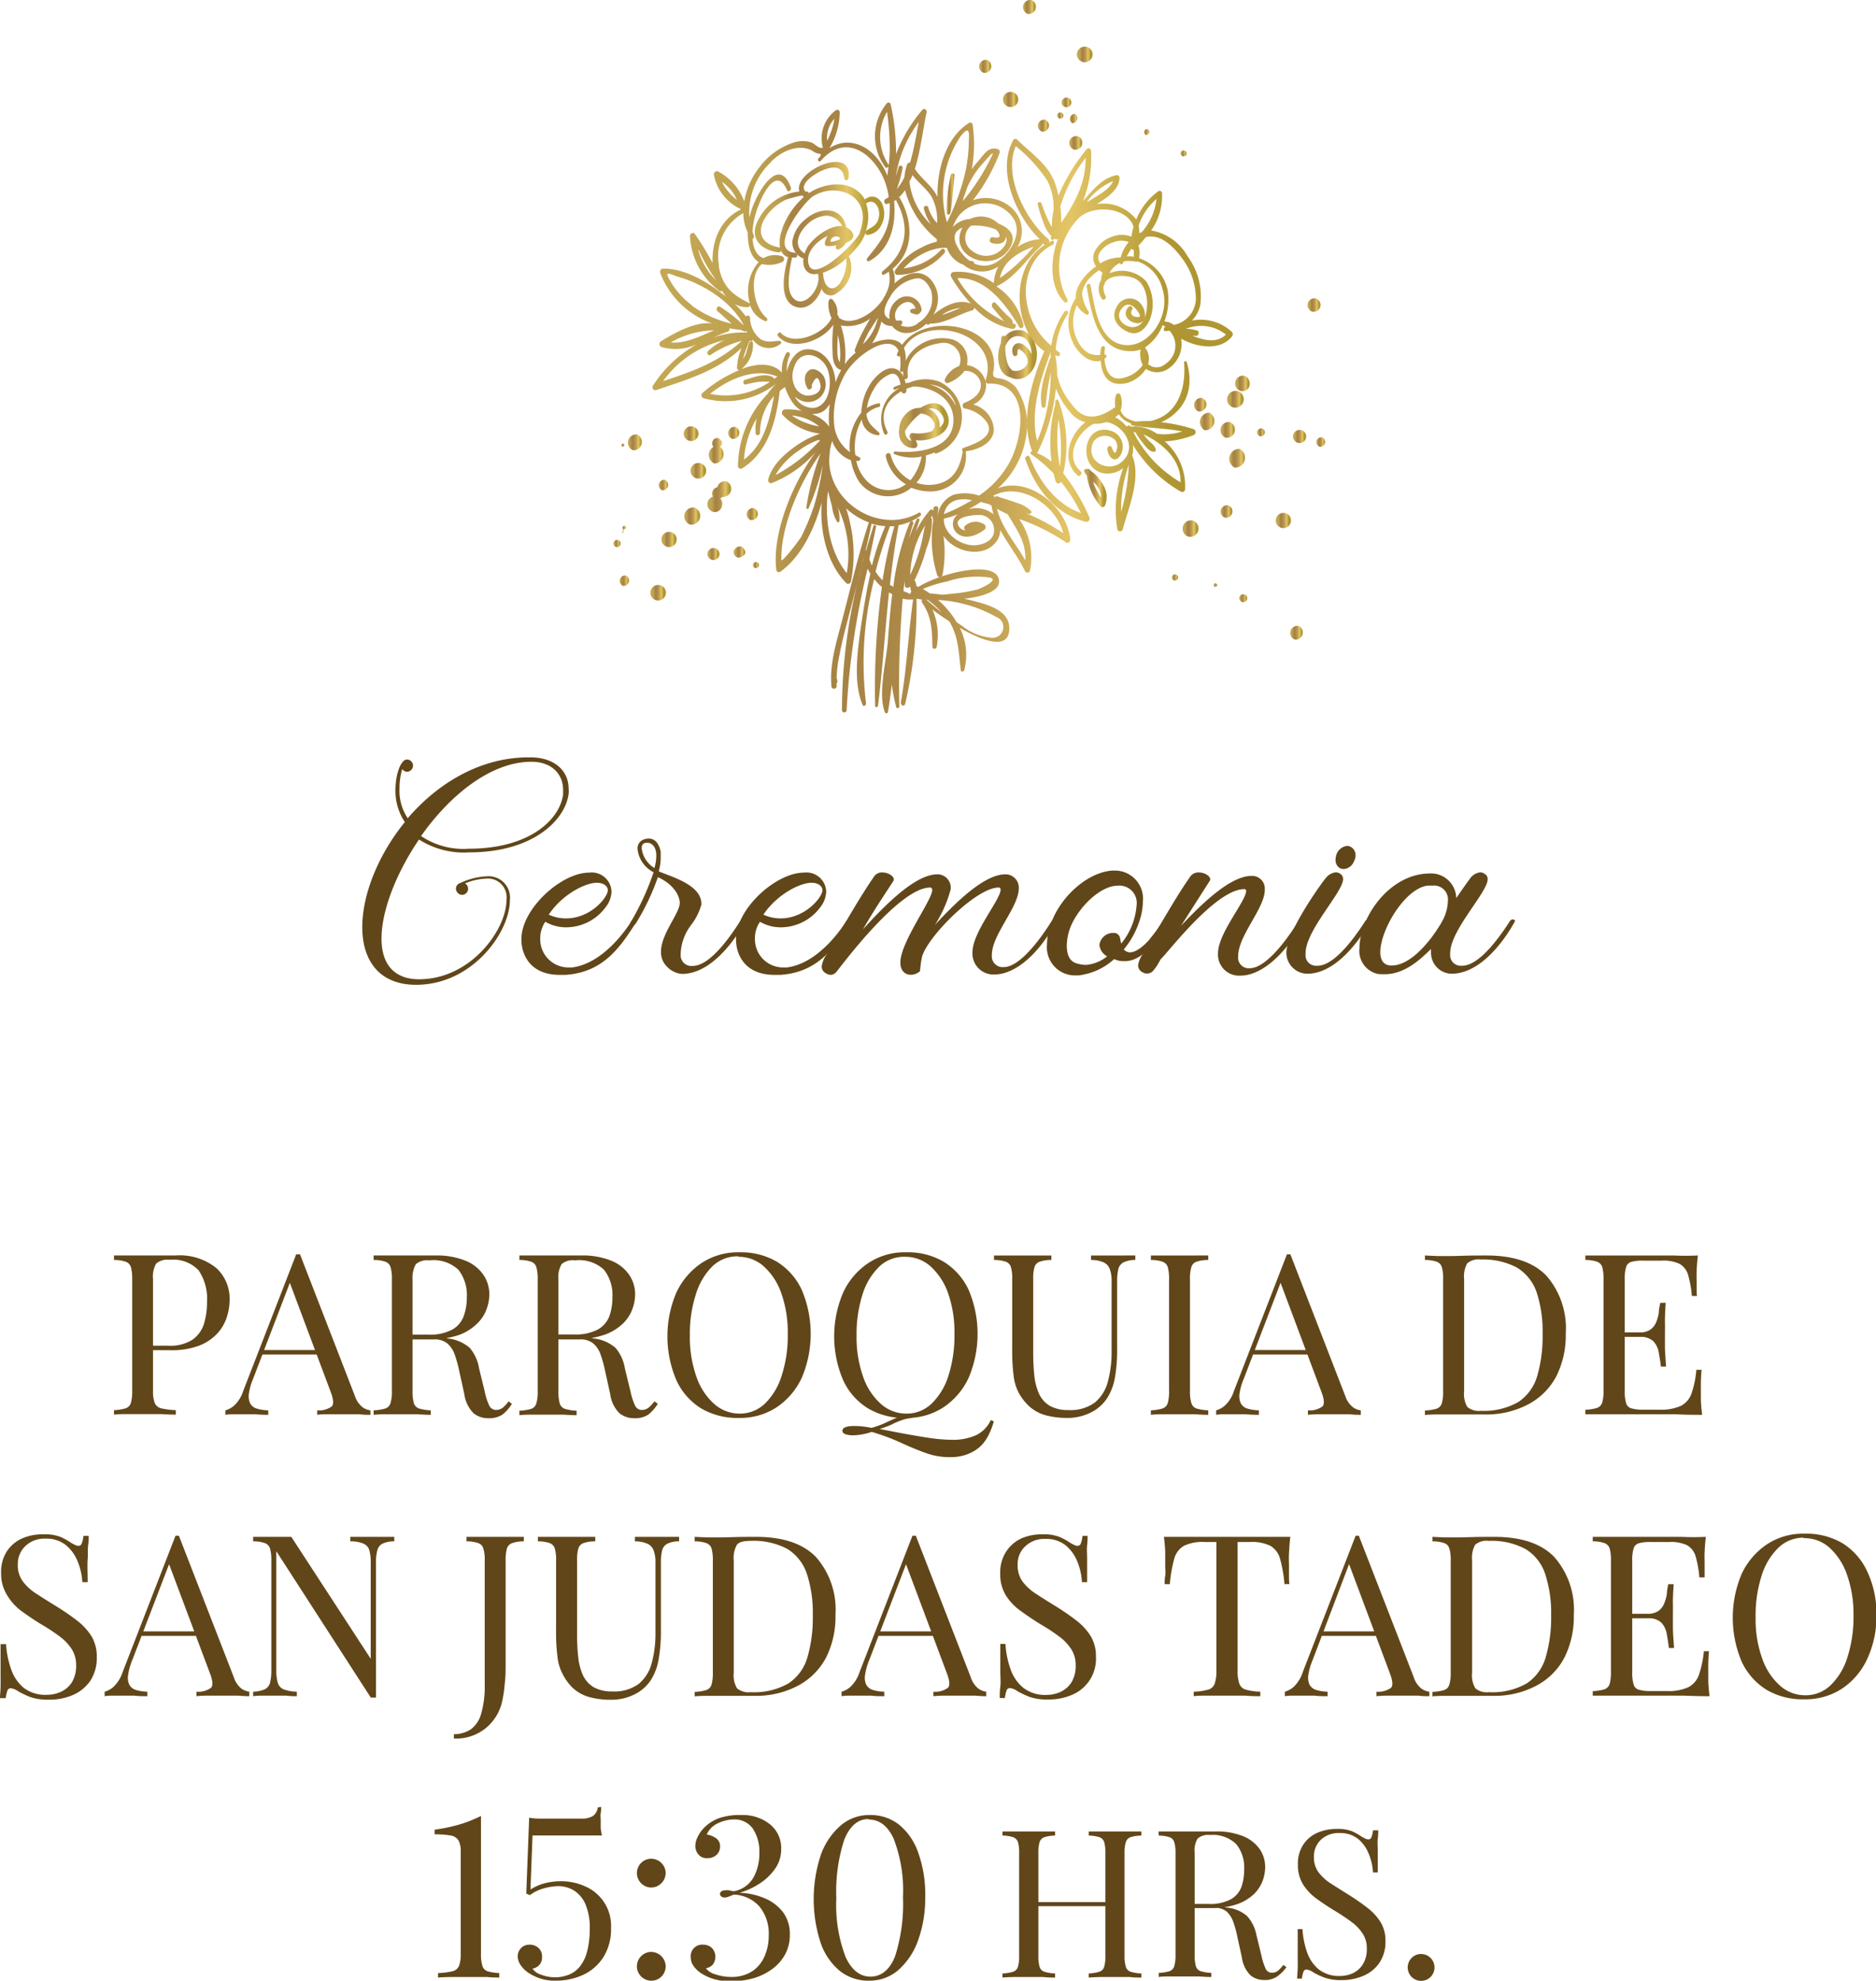 <svg xmlns="http://www.w3.org/2000/svg" xmlns:xlink="http://www.w3.org/1999/xlink" viewBox="0 0 200.09 211.18"><defs><style>.cls-1{fill:#614619;}.cls-10,.cls-11,.cls-12,.cls-13,.cls-14,.cls-15,.cls-16,.cls-17,.cls-18,.cls-19,.cls-2,.cls-20,.cls-21,.cls-22,.cls-23,.cls-24,.cls-25,.cls-26,.cls-27,.cls-28,.cls-29,.cls-3,.cls-30,.cls-31,.cls-32,.cls-33,.cls-34,.cls-35,.cls-36,.cls-37,.cls-38,.cls-39,.cls-4,.cls-40,.cls-41,.cls-42,.cls-43,.cls-44,.cls-45,.cls-46,.cls-47,.cls-48,.cls-49,.cls-5,.cls-50,.cls-51,.cls-52,.cls-53,.cls-54,.cls-55,.cls-6,.cls-7,.cls-8,.cls-9{fill-rule:evenodd;}.cls-2{fill:url(#Degradado_sin_nombre_15);}.cls-3{fill:url(#Degradado_sin_nombre_15-2);}.cls-4{fill:url(#Degradado_sin_nombre_15-3);}.cls-5{fill:url(#Degradado_sin_nombre_15-4);}.cls-6{fill:url(#Degradado_sin_nombre_15-5);}.cls-7{fill:url(#Degradado_sin_nombre_15-6);}.cls-8{fill:url(#Degradado_sin_nombre_15-7);}.cls-9{fill:url(#Degradado_sin_nombre_15-8);}.cls-10{fill:url(#Degradado_sin_nombre_15-9);}.cls-11{fill:url(#Degradado_sin_nombre_15-10);}.cls-12{fill:url(#Degradado_sin_nombre_15-11);}.cls-13{fill:url(#Degradado_sin_nombre_15-12);}.cls-14{fill:url(#Degradado_sin_nombre_15-13);}.cls-15{fill:url(#Degradado_sin_nombre_15-14);}.cls-16{fill:url(#Degradado_sin_nombre_15-15);}.cls-17{fill:url(#Degradado_sin_nombre_15-16);}.cls-18{fill:url(#Degradado_sin_nombre_15-17);}.cls-19{fill:url(#Degradado_sin_nombre_15-18);}.cls-20{fill:url(#Degradado_sin_nombre_15-19);}.cls-21{fill:url(#Degradado_sin_nombre_15-20);}.cls-22{fill:url(#Degradado_sin_nombre_15-21);}.cls-23{fill:url(#Degradado_sin_nombre_15-22);}.cls-24{fill:url(#Degradado_sin_nombre_15-23);}.cls-25{fill:url(#Degradado_sin_nombre_15-24);}.cls-26{fill:url(#Degradado_sin_nombre_15-25);}.cls-27{fill:url(#Degradado_sin_nombre_15-26);}.cls-28{fill:url(#Degradado_sin_nombre_15-27);}.cls-29{fill:url(#Degradado_sin_nombre_15-28);}.cls-30{fill:url(#Degradado_sin_nombre_15-29);}.cls-31{fill:url(#Degradado_sin_nombre_15-30);}.cls-32{fill:url(#Degradado_sin_nombre_15-31);}.cls-33{fill:url(#Degradado_sin_nombre_15-32);}.cls-34{fill:url(#Degradado_sin_nombre_15-33);}.cls-35{fill:url(#Degradado_sin_nombre_15-34);}.cls-36{fill:url(#Degradado_sin_nombre_15-35);}.cls-37{fill:url(#Degradado_sin_nombre_15-36);}.cls-38{fill:url(#Degradado_sin_nombre_15-37);}.cls-39{fill:url(#Degradado_sin_nombre_15-38);}.cls-40{fill:url(#Degradado_sin_nombre_15-39);}.cls-41{fill:url(#Degradado_sin_nombre_15-40);}.cls-42{fill:url(#Degradado_sin_nombre_15-41);}.cls-43{fill:url(#Degradado_sin_nombre_15-42);}.cls-44{fill:url(#Degradado_sin_nombre_15-43);}.cls-45{fill:url(#Degradado_sin_nombre_15-44);}.cls-46{fill:url(#Degradado_sin_nombre_15-45);}.cls-47{fill:url(#Degradado_sin_nombre_15-46);}.cls-48{fill:url(#Degradado_sin_nombre_15-47);}.cls-49{fill:url(#Degradado_sin_nombre_15-48);}.cls-50{fill:url(#Degradado_sin_nombre_15-49);}.cls-51{fill:url(#Degradado_sin_nombre_15-50);}.cls-52{fill:url(#Degradado_sin_nombre_15-51);}.cls-53{fill:url(#Degradado_sin_nombre_15-52);}.cls-54{fill:url(#Degradado_sin_nombre_15-53);}.cls-55{fill:url(#Degradado_sin_nombre_15-54);}</style><linearGradient id="Degradado_sin_nombre_15" x1="95.86" y1="45.39" x2="101.19" y2="45.39" gradientUnits="userSpaceOnUse"><stop offset="0.02" stop-color="#c3a753"></stop><stop offset="0.13" stop-color="#c1a452"></stop><stop offset="0.2" stop-color="#ba9c4f"></stop><stop offset="0.26" stop-color="#af8e49"></stop><stop offset="0.29" stop-color="#a68244"></stop><stop offset="0.4" stop-color="#a98646"></stop><stop offset="0.5" stop-color="#b4914b"></stop><stop offset="0.6" stop-color="#c5a455"></stop><stop offset="0.69" stop-color="#ddbe62"></stop><stop offset="0.72" stop-color="#e3c565"></stop><stop offset="0.89" stop-color="#af9632"></stop></linearGradient><linearGradient id="Degradado_sin_nombre_15-2" x1="80.43" y1="25.04" x2="94.26" y2="25.04" xlink:href="#Degradado_sin_nombre_15"></linearGradient><linearGradient id="Degradado_sin_nombre_15-3" x1="106.47" y1="37.81" x2="110.62" y2="37.81" xlink:href="#Degradado_sin_nombre_15"></linearGradient><linearGradient id="Degradado_sin_nombre_15-4" x1="100.95" y1="20.66" x2="101.81" y2="20.66" xlink:href="#Degradado_sin_nombre_15"></linearGradient><linearGradient id="Degradado_sin_nombre_15-5" x1="115.58" y1="51.99" x2="117.99" y2="51.99" xlink:href="#Degradado_sin_nombre_15"></linearGradient><linearGradient id="Degradado_sin_nombre_15-6" x1="69.57" y1="43.49" x2="131.47" y2="43.49" xlink:href="#Degradado_sin_nombre_15"></linearGradient><linearGradient id="Degradado_sin_nombre_15-7" x1="114.05" y1="15.24" x2="115.44" y2="15.24" xlink:href="#Degradado_sin_nombre_15"></linearGradient><linearGradient id="Degradado_sin_nombre_15-8" x1="112.96" y1="13.84" x2="113.02" y2="13.84" xlink:href="#Degradado_sin_nombre_15"></linearGradient><linearGradient id="Degradado_sin_nombre_15-9" x1="113.99" y1="12.67" x2="115.02" y2="12.67" xlink:href="#Degradado_sin_nombre_15"></linearGradient><linearGradient id="Degradado_sin_nombre_15-10" x1="113.29" y1="10.91" x2="114.23" y2="10.91" xlink:href="#Degradado_sin_nombre_15"></linearGradient><linearGradient id="Degradado_sin_nombre_15-11" x1="110.68" y1="13.4" x2="111.91" y2="13.4" xlink:href="#Degradado_sin_nombre_15"></linearGradient><linearGradient id="Degradado_sin_nombre_15-12" x1="112.78" y1="12.3" x2="113.4" y2="12.3" xlink:href="#Degradado_sin_nombre_15"></linearGradient><linearGradient id="Degradado_sin_nombre_15-13" x1="114.92" y1="5.77" x2="116.49" y2="5.77" xlink:href="#Degradado_sin_nombre_15"></linearGradient><linearGradient id="Degradado_sin_nombre_15-14" x1="130.96" y1="48.88" x2="132.95" y2="48.88" xlink:href="#Degradado_sin_nombre_15"></linearGradient><linearGradient id="Degradado_sin_nombre_15-15" x1="127.85" y1="44.91" x2="129.67" y2="44.91" xlink:href="#Degradado_sin_nombre_15"></linearGradient><linearGradient id="Degradado_sin_nombre_15-16" x1="127.31" y1="43.15" x2="128.71" y2="43.15" xlink:href="#Degradado_sin_nombre_15"></linearGradient><linearGradient id="Degradado_sin_nombre_15-17" x1="130.14" y1="45.8" x2="131.76" y2="45.8" xlink:href="#Degradado_sin_nombre_15"></linearGradient><linearGradient id="Degradado_sin_nombre_15-18" x1="130.95" y1="42.57" x2="132.63" y2="42.57" xlink:href="#Degradado_sin_nombre_15"></linearGradient><linearGradient id="Degradado_sin_nombre_15-19" x1="131.74" y1="40.87" x2="133.29" y2="40.87" xlink:href="#Degradado_sin_nombre_15"></linearGradient><linearGradient id="Degradado_sin_nombre_15-20" x1="134.1" y1="46.1" x2="134.9" y2="46.1" xlink:href="#Degradado_sin_nombre_15"></linearGradient><linearGradient id="Degradado_sin_nombre_15-21" x1="137.95" y1="46.54" x2="139.27" y2="46.54" xlink:href="#Degradado_sin_nombre_15"></linearGradient><linearGradient id="Degradado_sin_nombre_15-22" x1="140.38" y1="47.13" x2="141.37" y2="47.13" xlink:href="#Degradado_sin_nombre_15"></linearGradient><linearGradient id="Degradado_sin_nombre_15-23" x1="130.15" y1="54.53" x2="131.42" y2="54.53" xlink:href="#Degradado_sin_nombre_15"></linearGradient><linearGradient id="Degradado_sin_nombre_15-24" x1="126.14" y1="56.36" x2="127.82" y2="56.36" xlink:href="#Degradado_sin_nombre_15"></linearGradient><linearGradient id="Degradado_sin_nombre_15-25" x1="125.01" y1="61.57" x2="125.63" y2="61.57" xlink:href="#Degradado_sin_nombre_15"></linearGradient><linearGradient id="Degradado_sin_nombre_15-26" x1="129.46" y1="62.38" x2="129.82" y2="62.38" xlink:href="#Degradado_sin_nombre_15"></linearGradient><linearGradient id="Degradado_sin_nombre_15-27" x1="132.21" y1="63.78" x2="133" y2="63.78" xlink:href="#Degradado_sin_nombre_15"></linearGradient><linearGradient id="Degradado_sin_nombre_15-28" x1="136.12" y1="55.49" x2="137.64" y2="55.49" xlink:href="#Degradado_sin_nombre_15"></linearGradient><linearGradient id="Degradado_sin_nombre_15-29" x1="137.58" y1="67.46" x2="139" y2="67.46" xlink:href="#Degradado_sin_nombre_15"></linearGradient><linearGradient id="Degradado_sin_nombre_15-30" x1="139.47" y1="32.53" x2="140.84" y2="32.53" xlink:href="#Degradado_sin_nombre_15"></linearGradient><linearGradient id="Degradado_sin_nombre_15-31" x1="75.48" y1="52.97" x2="78.11" y2="52.97" xlink:href="#Degradado_sin_nombre_15"></linearGradient><linearGradient id="Degradado_sin_nombre_15-32" x1="73.72" y1="50.18" x2="75.26" y2="50.18" xlink:href="#Degradado_sin_nombre_15"></linearGradient><linearGradient id="Degradado_sin_nombre_15-33" x1="75.55" y1="48.08" x2="77.32" y2="48.08" xlink:href="#Degradado_sin_nombre_15"></linearGradient><linearGradient id="Degradado_sin_nombre_15-34" x1="77.65" y1="46.15" x2="78.88" y2="46.15" xlink:href="#Degradado_sin_nombre_15"></linearGradient><linearGradient id="Degradado_sin_nombre_15-35" x1="72.99" y1="46.22" x2="74.43" y2="46.22" xlink:href="#Degradado_sin_nombre_15"></linearGradient><linearGradient id="Degradado_sin_nombre_15-36" x1="71.47" y1="46.58" x2="71.53" y2="46.58" xlink:href="#Degradado_sin_nombre_15"></linearGradient><linearGradient id="Degradado_sin_nombre_15-37" x1="70.22" y1="51.72" x2="71.31" y2="51.72" xlink:href="#Degradado_sin_nombre_15"></linearGradient><linearGradient id="Degradado_sin_nombre_15-38" x1="72.95" y1="55.03" x2="74.71" y2="55.03" xlink:href="#Degradado_sin_nombre_15"></linearGradient><linearGradient id="Degradado_sin_nombre_15-39" x1="66.9" y1="47.16" x2="68.55" y2="47.16" xlink:href="#Degradado_sin_nombre_15"></linearGradient><linearGradient id="Degradado_sin_nombre_15-40" x1="66.28" y1="47.46" x2="66.6" y2="47.46" xlink:href="#Degradado_sin_nombre_15"></linearGradient><linearGradient id="Degradado_sin_nombre_15-41" x1="70.61" y1="57.52" x2="72.13" y2="57.52" xlink:href="#Degradado_sin_nombre_15"></linearGradient><linearGradient id="Degradado_sin_nombre_15-42" x1="66.37" y1="56.47" x2="66.75" y2="56.47" xlink:href="#Degradado_sin_nombre_15"></linearGradient><linearGradient id="Degradado_sin_nombre_15-43" x1="69.44" y1="63.17" x2="70.95" y2="63.17" xlink:href="#Degradado_sin_nombre_15"></linearGradient><linearGradient id="Degradado_sin_nombre_15-44" x1="66.06" y1="61.91" x2="67.13" y2="61.91" xlink:href="#Degradado_sin_nombre_15"></linearGradient><linearGradient id="Degradado_sin_nombre_15-45" x1="78.31" y1="58.86" x2="79.51" y2="58.86" xlink:href="#Degradado_sin_nombre_15"></linearGradient><linearGradient id="Degradado_sin_nombre_15-46" x1="80.32" y1="60.25" x2="80.94" y2="60.25" xlink:href="#Degradado_sin_nombre_15"></linearGradient><linearGradient id="Degradado_sin_nombre_15-47" x1="75.5" y1="59.07" x2="76.7" y2="59.07" xlink:href="#Degradado_sin_nombre_15"></linearGradient><linearGradient id="Degradado_sin_nombre_15-48" x1="65.46" y1="57.95" x2="66.17" y2="57.95" xlink:href="#Degradado_sin_nombre_15"></linearGradient><linearGradient id="Degradado_sin_nombre_15-49" x1="79.62" y1="54.82" x2="80.85" y2="54.82" xlink:href="#Degradado_sin_nombre_15"></linearGradient><linearGradient id="Degradado_sin_nombre_15-50" x1="104.42" y1="7.07" x2="105.75" y2="7.07" xlink:href="#Degradado_sin_nombre_15"></linearGradient><linearGradient id="Degradado_sin_nombre_15-51" x1="107.03" y1="10.6" x2="108.55" y2="10.6" xlink:href="#Degradado_sin_nombre_15"></linearGradient><linearGradient id="Degradado_sin_nombre_15-52" x1="109.03" y1="0.77" x2="110.48" y2="0.77" xlink:href="#Degradado_sin_nombre_15"></linearGradient><linearGradient id="Degradado_sin_nombre_15-53" x1="121.99" y1="14.07" x2="122.61" y2="14.07" xlink:href="#Degradado_sin_nombre_15"></linearGradient><linearGradient id="Degradado_sin_nombre_15-54" x1="125.94" y1="16.36" x2="126.54" y2="16.36" xlink:href="#Degradado_sin_nombre_15"></linearGradient></defs><g id="Capa_2" data-name="Capa 2"><g id="Capa_1-2" data-name="Capa 1"><path class="cls-1" d="M38.64,98.86c0-3.49,1.7-7.72,4.54-11.21a5.93,5.93,0,0,1-1-3.43c0-1.73.59-3.24,1.22-3.24a.65.65,0,0,1,.65.66.66.66,0,0,1-.65.65A.68.68,0,0,1,42.9,82a7.11,7.11,0,0,0-.29,2.07,5.22,5.22,0,0,0,.88,3.17c3.18-3.71,7.72-6.49,12.88-6.49h.37c2.58.08,3.91,1.56,3.91,3.34a3.2,3.2,0,0,1,0,.54c-.36,2.84-3.85,6.25-10.58,6.25a8.9,8.9,0,0,1-5.38-1.37c-2.44,3.58-4,7.61-4,10.56s1.56,4.34,4,4.34c5.55,0,9.33-5.31,9.33-8.46a2,2,0,0,0-2.19-2.27,6.55,6.55,0,0,0-2.24.51.65.65,0,0,1-.31,1.22.68.68,0,0,1-.65-.65.63.63,0,0,1,.48-.62,7.33,7.33,0,0,1,2.84-.71A2.28,2.28,0,0,1,54.38,96c0,3.4-4,9-10,9C40.4,105,38.64,102.35,38.64,98.86ZM60.06,84.7l0-.48c0-1.67-1.2-3-3.38-3-4.34,0-8.71,3.58-11.77,7.92A8.07,8.07,0,0,0,50,90.49C56.54,90.49,59.72,87.34,60.06,84.7Z"></path><path class="cls-1" d="M55.61,100.13c0-3.23,4.25-7.09,7.23-7.09a2.11,2.11,0,0,1,2.38,2,2.78,2.78,0,0,1-.62,1.68,5.24,5.24,0,0,1-4.26,2.15,4.41,4.41,0,0,1-2.18-.59,3.14,3.14,0,0,0-.54,1.87,3,3,0,0,0,3,3l.39,0c3.46-.43,6-4.4,6.3-4.88a.43.43,0,0,1,.37-.2c.11,0,.23.09.23.17v0c-1.73,2.72-3.52,5.42-7.58,5.7l-.51,0C56.74,104,55.61,102,55.61,100.13Zm9.22-5.22c0-.42-.46-.79-1.17-.79-1.19,0-3.66,1.19-5.13,3.4a4.31,4.31,0,0,0,1.84.4C63,97.92,64.83,95.68,64.83,94.91Z"></path><path class="cls-1" d="M71.18,103.11a2.18,2.18,0,0,1-.68-1.64c0-1.91,2-4.09,2-5.2v0c0-.71-.57-1.93-2.33-2.75a24.77,24.77,0,0,1-2.35,4.93.42.42,0,0,1-.34.2c-.15,0-.26-.09-.26-.14V98.4A27.63,27.63,0,0,0,69.71,93,3.14,3.14,0,0,1,68,90.54a1,1,0,0,1,.71-1.05,1.78,1.78,0,0,1,.48-.08c.79,0,1.13.71,1.28,1.39l0,.65a5.14,5.14,0,0,1-.08.88l-.12.57.12.06c1.27.53,4.42,1.41,4.42,3.4v.08a6.31,6.31,0,0,1-1.08,2.16,5.41,5.41,0,0,0-1.13,3v.14a1.14,1.14,0,0,0,1.22,1.25c.6,0,2.18-.17,5.08-4.71a.41.41,0,0,1,.37-.2c.11,0,.22.09.22.17v0c-.37.68-3.12,5.59-6.75,5.59A2.48,2.48,0,0,1,71.18,103.11ZM70,91.25c0-.59-.17-1.22-.82-1.39l-.23,0c-.34,0-.51.22-.51.56a2.83,2.83,0,0,0,1.36,2.13A4.73,4.73,0,0,0,70,91.25Z"></path><path class="cls-1" d="M78.5,100.13c0-3.23,4.26-7.09,7.24-7.09a2.11,2.11,0,0,1,2.38,2,2.84,2.84,0,0,1-.62,1.68,5.25,5.25,0,0,1-4.26,2.15,4.38,4.38,0,0,1-2.18-.59,3.07,3.07,0,0,0-.54,1.87,3,3,0,0,0,3,3l.4,0c3.46-.43,6-4.4,6.3-4.88a.41.41,0,0,1,.37-.2c.11,0,.22.09.22.17v0c-1.73,2.72-3.51,5.42-7.57,5.7l-.51,0C79.64,104,78.5,102,78.5,100.13Zm9.22-5.22c0-.42-.45-.79-1.16-.79-1.19,0-3.66,1.19-5.14,3.4a4.36,4.36,0,0,0,1.85.4C85.85,97.92,87.72,95.68,87.72,94.91Z"></path><path class="cls-1" d="M103.72,101.55c0-2.13,2.81-5.39,3-6.61,0-.2,0-.31-.22-.31-2.33,0-7.49,5.13-8.15,7.35a10.84,10.84,0,0,0-.22,1.56,1.44,1.44,0,0,1-1,.39c-.56,0-1.1-.39-1.1-1.3,0-2.13,3.26-6.47,3.4-7.69,0-.2-.06-.31-.23-.31-3.37,0-9.78,8.79-10,9a.83.83,0,0,1-.6.31,1,1,0,0,1-.51-.17.8.8,0,0,1-.45-.73,2.84,2.84,0,0,1,.51-1.25c1.9-3.18,3.46-6,5.08-8.34a1,1,0,0,1,.88-.43c.59,0,1.22.37,1.22.74a.43.43,0,0,1-.06.2c-.94,1.44-2,3-3.23,5.13,2.52-2.78,5.64-5.87,7.94-5.87a1.42,1.42,0,0,1,1.42,1.53v.06a13.46,13.46,0,0,1-1.68,3.8c2.44-2.64,5.34-5.39,7.52-5.39a1.42,1.42,0,0,1,1.42,1.53v.06c-.09,2-2.87,4.88-2.87,7a1.16,1.16,0,0,0,1.28,1.3c2.16,0,5.05-4.85,5.08-4.88a.4.4,0,0,1,.34-.2c.11,0,.22.09.22.17v0c-2.26,4.14-4.82,5.7-6.63,5.7A2.24,2.24,0,0,1,103.72,101.55Z"></path><path class="cls-1" d="M114.73,104a3,3,0,0,1-3.06-3.29,6.45,6.45,0,0,1,.34-2c1-3.09,4-5.72,6.64-5.89h.25a3,3,0,0,1,3,3.29,6.7,6.7,0,0,1-.34,2,9.14,9.14,0,0,1-1.7,3.12.91.91,0,0,0,.65.31c.91,0,2-1.24,2.21-1.53A16.36,16.36,0,0,0,124,98.23a.43.43,0,0,1,.37-.2c.11,0,.23.09.23.17v0c-.46.8-.91,1.48-1.34,2.1-1.24,1.67-2.38,2.18-3.29,2.18h-.14a2.39,2.39,0,0,1-1-.22A6.78,6.78,0,0,1,115,104Zm3.41-2a1.6,1.6,0,0,1-.88-1.25,1.47,1.47,0,0,1,1.47-1.28.67.67,0,0,1,.74.6l.11.54a7.3,7.3,0,0,0,1.65-4.11,1.85,1.85,0,0,0-2-2.07h0c-1.9,0-4.29,2.38-5.11,4.56a5.84,5.84,0,0,0-.34,1.82c0,1,.31,1.64.94,1.87a3.86,3.86,0,0,0,1.08.2A4.13,4.13,0,0,0,118.14,101.92Z"></path><path class="cls-1" d="M129.91,101.64c0-2.1,2.84-5.37,3-6.59V95a.18.18,0,0,0-.2-.2c-2.89,0-7.68,6.16-8.76,7.32l-.12.11c-.08.12-.14.23-.2.34a4.74,4.74,0,0,1-.7,1,.88.88,0,0,1-.6.23.87.87,0,0,1-.48-.14.81.81,0,0,1-.46-.74,2.66,2.66,0,0,1,.52-1.22c1.9-3.15,3.46-6,5.07-8.28a1.05,1.05,0,0,1,.88-.4c.6,0,1.22.37,1.22.74a.39.39,0,0,1-.06.17l-3.06,4.79c2.44-2.61,5.36-5.33,7.52-5.33a1.35,1.35,0,0,1,1.42,1.42v.14c-.09,2-2.84,4.82-2.84,7a1.13,1.13,0,0,0,1.25,1.28c2.18,0,5.1-4.91,5.13-4.94a.42.42,0,0,1,.34-.2c.12,0,.23.09.23.17v0c-2.27,4.12-4.85,5.76-6.67,5.76A2.25,2.25,0,0,1,129.91,101.64Z"></path><path class="cls-1" d="M137.2,101.61c0-2.39,4.15-8,4.26-8.06a1.59,1.59,0,0,1,1-.54.8.8,0,0,1,.43.12.64.64,0,0,1,.36.59c0,1.42-4,5.45-4,7.92v.08a1.12,1.12,0,0,0,1.16,1.25h.06c.59,0,2.18-.17,5.13-4.74a.42.42,0,0,1,.34-.2c.11,0,.23.09.23.17v0c-.26.48-3.07,5.62-6.75,5.62A2.26,2.26,0,0,1,137.2,101.61Zm5.79-9a1,1,0,0,1-.54-1,1.74,1.74,0,0,1,.14-.62,1.36,1.36,0,0,1,1.11-.8.72.72,0,0,1,.34.09,1,1,0,0,1,.54.91,1.37,1.37,0,0,1-.17.65,1.29,1.29,0,0,1-1.08.82A.84.84,0,0,1,143,92.59Z"></path><path class="cls-1" d="M147,103.85a2.51,2.51,0,0,1-2-2.78c0-3.18,3.12-7.89,7.46-7.94a2.69,2.69,0,0,1,2.86,2.63c.83-1.22,1.51-2.15,1.56-2.21a1.56,1.56,0,0,1,1-.54.66.66,0,0,1,.39.12.63.63,0,0,1,.4.62c0,1.39-4,5.42-4,7.89v.11a1.13,1.13,0,0,0,1.17,1.22h.05c.6,0,2.19-.17,5.14-4.74a.39.39,0,0,1,.34-.2c.11,0,.22.09.22.17v0c-.2.4-3,5.62-6.78,5.62a2.23,2.23,0,0,1-2.18-2.24,1.89,1.89,0,0,1,0-.4c-.88.85-2.67,2.69-4.91,2.69A5.65,5.65,0,0,1,147,103.85Zm6.61-5.25.34-.62a4.76,4.76,0,0,0,.48-1.93,1.48,1.48,0,0,0-1.67-1.62,3.45,3.45,0,0,0-.54,0c-2.44.37-5,4.76-5,7.09,0,.82.34,1.39,1.1,1.42h.06C150.34,103,152.44,100.53,153.6,98.6Z"></path><path class="cls-1" d="M12.16,133.86l1.32,0,1.6,0q1.14,0,2.16,0l1.47,0a6.24,6.24,0,0,1,4.34,1.32,4.42,4.42,0,0,1,1.44,3.41,6,6,0,0,1-.29,1.81,4.65,4.65,0,0,1-1,1.75,5.14,5.14,0,0,1-1.93,1.31,8.15,8.15,0,0,1-3.1.5h-2.3v-.48h2.06a4.42,4.42,0,0,0,2.6-.64,3.26,3.26,0,0,0,1.23-1.71,7.9,7.9,0,0,0,.32-2.28,5.42,5.42,0,0,0-.9-3.41,3.73,3.73,0,0,0-3.08-1.12,1.86,1.86,0,0,0-1.44.4,2.78,2.78,0,0,0-.34,1.66v11.9a3.56,3.56,0,0,0,.18,1.3,1,1,0,0,0,.71.58,7.86,7.86,0,0,0,1.54.19v.48q-.63,0-1.59-.06H13.48q-.83,0-1.32.06v-.48a5.12,5.12,0,0,0,1.23-.19.89.89,0,0,0,.57-.58,4.63,4.63,0,0,0,.14-1.3V136.4a4.61,4.61,0,0,0-.14-1.31.9.9,0,0,0-.57-.57,3.72,3.72,0,0,0-1.23-.18Z"></path><path class="cls-1" d="M32,133.74l5.85,15.09a2.54,2.54,0,0,0,.82,1.21,1.79,1.79,0,0,0,.84.33v.48c-.32,0-.71,0-1.18-.06H35.15c-.55,0-1,0-1.32.06v-.48a2.3,2.3,0,0,0,1.56-.42c.22-.25.18-.78-.14-1.6l-4.47-11.93.39-.31L27,147a6.36,6.36,0,0,0-.46,1.62,1.82,1.82,0,0,0,.14,1,1.16,1.16,0,0,0,.69.56,4.56,4.56,0,0,0,1.24.19v.48q-.68,0-1.41-.06H24.82q-.42,0-.78.06v-.48a2.33,2.33,0,0,0,1-.57,3.7,3.7,0,0,0,.91-1.52l5.64-14.54H32Zm2.92,10.2v.48H27.73l.24-.48Z"></path><path class="cls-1" d="M39.85,133.86l1.32,0,1.61,0q1.13,0,2.16,0l1.46,0a8.15,8.15,0,0,1,3.23.55,4.24,4.24,0,0,1,1.92,1.5,3.69,3.69,0,0,1,.64,2.13,4.63,4.63,0,0,1-.29,1.53,4,4,0,0,1-1,1.54A5.39,5.39,0,0,1,49,142.32a8.79,8.79,0,0,1-3.09.46H43.57v-.48h2.07a5.12,5.12,0,0,0,2.6-.54,2.71,2.71,0,0,0,1.22-1.44,5.75,5.75,0,0,0,.33-2,4.38,4.38,0,0,0-.9-2.94,3.89,3.89,0,0,0-3.09-1,1.89,1.89,0,0,0-1.44.4A2.88,2.88,0,0,0,44,136.4v11.9a4.63,4.63,0,0,0,.14,1.3.89.89,0,0,0,.57.58,5.12,5.12,0,0,0,1.23.19v.48q-.55,0-1.38-.06H41.17q-.81,0-1.32.06v-.48a5.13,5.13,0,0,0,1.24-.19.86.86,0,0,0,.56-.58,4.22,4.22,0,0,0,.15-1.3V136.4a4.21,4.21,0,0,0-.15-1.31.86.86,0,0,0-.56-.57,3.74,3.74,0,0,0-1.24-.18Zm3.82,8.52c.86,0,1.54.06,2,.1l1.21.11q.46,0,.9.12a4.25,4.25,0,0,1,2.32,1,4.48,4.48,0,0,1,1,2.2l.6,2.45a6.41,6.41,0,0,0,.49,1.52.81.81,0,0,0,.78.45,1.18,1.18,0,0,0,.69-.27,4.37,4.37,0,0,0,.59-.65l.35.27a4.67,4.67,0,0,1-1,1.14,2.57,2.57,0,0,1-1.52.39,2.43,2.43,0,0,1-1.56-.52,3.54,3.54,0,0,1-1-2.07l-.53-2.4a13.29,13.29,0,0,0-.49-1.79,2.82,2.82,0,0,0-.77-1.18,2.13,2.13,0,0,0-1.45-.44H43.72Z"></path><path class="cls-1" d="M55.4,133.86l1.32,0,1.61,0q1.13,0,2.16,0l1.47,0a8.13,8.13,0,0,1,3.22.55,4.24,4.24,0,0,1,1.92,1.5,3.69,3.69,0,0,1,.64,2.13,4.63,4.63,0,0,1-.29,1.53,4.13,4.13,0,0,1-1,1.54,5.53,5.53,0,0,1-1.94,1.19,8.75,8.75,0,0,1-3.09.46H59.12v-.48h2.07a5.12,5.12,0,0,0,2.6-.54A2.77,2.77,0,0,0,65,140.32a6,6,0,0,0,.32-2,4.38,4.38,0,0,0-.9-2.94,3.88,3.88,0,0,0-3.08-1,1.86,1.86,0,0,0-1.44.4,2.78,2.78,0,0,0-.34,1.66v11.9a4.63,4.63,0,0,0,.14,1.3.89.89,0,0,0,.57.58,5.12,5.12,0,0,0,1.23.19v.48q-.54,0-1.38-.06H56.72q-.81,0-1.32.06v-.48a5.13,5.13,0,0,0,1.24-.19.86.86,0,0,0,.56-.58,4.22,4.22,0,0,0,.15-1.3V136.4a4.21,4.21,0,0,0-.15-1.31.86.86,0,0,0-.56-.57,3.74,3.74,0,0,0-1.24-.18Zm3.82,8.52c.86,0,1.54.06,2,.1l1.21.11q.47,0,.9.12a4.25,4.25,0,0,1,2.32,1,4.48,4.48,0,0,1,1,2.2l.6,2.45a6.91,6.91,0,0,0,.49,1.52.81.81,0,0,0,.78.45,1.15,1.15,0,0,0,.69-.27,4.37,4.37,0,0,0,.59-.65l.36.27a4.9,4.9,0,0,1-1,1.14,2.57,2.57,0,0,1-1.52.39,2.47,2.47,0,0,1-1.56-.52,3.54,3.54,0,0,1-1-2.07l-.53-2.4a13.29,13.29,0,0,0-.49-1.79,2.73,2.73,0,0,0-.77-1.18,2.13,2.13,0,0,0-1.45-.44H59.27Z"></path><path class="cls-1" d="M78.85,133.52a7.61,7.61,0,0,1,4,1,6.94,6.94,0,0,1,2.66,3,12,12,0,0,1,0,9.39,7.65,7.65,0,0,1-2.7,3.15,7.08,7.08,0,0,1-4,1.12,7.61,7.61,0,0,1-4-1,6.94,6.94,0,0,1-2.66-3,11.9,11.9,0,0,1,0-9.39,7.77,7.77,0,0,1,2.7-3.14A7.06,7.06,0,0,1,78.85,133.52Zm-.09.43A3.86,3.86,0,0,0,76,135a7.08,7.08,0,0,0-1.78,3,13.63,13.63,0,0,0-.64,4.39,12.63,12.63,0,0,0,.71,4.43,6.83,6.83,0,0,0,1.92,2.9,4.06,4.06,0,0,0,2.67,1,3.86,3.86,0,0,0,2.72-1.08,7.05,7.05,0,0,0,1.78-3,13.65,13.65,0,0,0,.64-4.38,12.61,12.61,0,0,0-.71-4.44A6.93,6.93,0,0,0,81.44,135,4,4,0,0,0,78.76,134Z"></path><path class="cls-1" d="M96.64,133.52a7.55,7.55,0,0,1,4,1,7,7,0,0,1,2.67,3,12,12,0,0,1,0,9.39,7.65,7.65,0,0,1-2.7,3.15,7.08,7.08,0,0,1-4,1.12,7.55,7.55,0,0,1-4-1,6.89,6.89,0,0,1-2.67-3,11.85,11.85,0,0,1,0-9.39,7.62,7.62,0,0,1,2.7-3.14A7,7,0,0,1,96.64,133.52Zm9,17.88.36.14a7.64,7.64,0,0,1-.66,1.65,4.12,4.12,0,0,1-.85,1.09,4.39,4.39,0,0,1-1.23.74,5,5,0,0,1-2,.34,7.31,7.31,0,0,1-2.46-.42q-1.18-.42-2.46-1a23.2,23.2,0,0,0-2.81-1.1l-.31-.1a1.45,1.45,0,0,0-.26-.07,5.73,5.73,0,0,1-1,.26,5.06,5.06,0,0,1-1,.1,2.29,2.29,0,0,1-.8-.12c-.2-.08-.31-.2-.31-.36,0-.34.43-.51,1.3-.51a9.09,9.09,0,0,1,1.8.2,9.42,9.42,0,0,0,1.49-.54c.41-.2.84-.39,1.28-.57a5.37,5.37,0,0,1,1.6-.33l0,.38a4.71,4.71,0,0,0-1.25.28c-.35.13-.7.28-1,.44a11.6,11.6,0,0,1-1.25.46l2.61.5c1,.18,1.86.33,2.74.46a17.27,17.27,0,0,0,2.26.19,6,6,0,0,0,2.72-.51A3.34,3.34,0,0,0,105.68,151.4ZM96.54,134A3.83,3.83,0,0,0,93.83,135,7,7,0,0,0,92,138a13.91,13.91,0,0,0-.64,4.39,12.63,12.63,0,0,0,.71,4.43,6.83,6.83,0,0,0,1.92,2.9,4.07,4.07,0,0,0,2.68,1,3.83,3.83,0,0,0,2.71-1.08,7.07,7.07,0,0,0,1.79-3,13.94,13.94,0,0,0,.63-4.38,12.62,12.62,0,0,0-.7-4.44A7,7,0,0,0,99.23,135,4.05,4.05,0,0,0,96.54,134Z"></path><path class="cls-1" d="M121.09,133.86v.48a2.78,2.78,0,0,0-1.23.24,1.1,1.1,0,0,0-.57.69,5.32,5.32,0,0,0-.14,1.37v7.22a16.75,16.75,0,0,1-.22,2.93,6.08,6.08,0,0,1-.77,2.16,4.37,4.37,0,0,1-1.75,1.62,5.53,5.53,0,0,1-2.64.61,8.65,8.65,0,0,1-2.19-.27,4.34,4.34,0,0,1-1.84-1,5.68,5.68,0,0,1-1.09-1.42,5.07,5.07,0,0,1-.54-1.82,20.33,20.33,0,0,1-.15-2.71V136.4a4.27,4.27,0,0,0-.14-1.31.88.88,0,0,0-.56-.57,3.78,3.78,0,0,0-1.24-.18v-.48l1.32,0c.54,0,1.13,0,1.75,0s1.12,0,1.67,0l1.38,0v.48a3.78,3.78,0,0,0-1.24.18.88.88,0,0,0-.56.57,4.27,4.27,0,0,0-.14,1.31v7.94a21.28,21.28,0,0,0,.12,2.32,6.28,6.28,0,0,0,.49,1.92,2.94,2.94,0,0,0,1.14,1.3,3.9,3.9,0,0,0,2,.46,4.38,4.38,0,0,0,2.82-.8,4.25,4.25,0,0,0,1.39-2.22,12,12,0,0,0,.4-3.19v-7.49a3.54,3.54,0,0,0-.21-1.37,1.24,1.24,0,0,0-.68-.69,3.24,3.24,0,0,0-1.3-.24v-.48l1.14,0,1.31,0c.42,0,.83,0,1.24,0Z"></path><path class="cls-1" d="M128.87,133.86v.48a3.74,3.74,0,0,0-1.24.18.86.86,0,0,0-.56.57,4.21,4.21,0,0,0-.15,1.31v11.9a4.22,4.22,0,0,0,.15,1.3.86.86,0,0,0,.56.58,5.13,5.13,0,0,0,1.24.19v.48q-.56,0-1.38-.06h-3.42q-.82,0-1.32.06v-.48a5.12,5.12,0,0,0,1.23-.19.89.89,0,0,0,.57-.58,4.63,4.63,0,0,0,.14-1.3V136.4a4.61,4.61,0,0,0-.14-1.31.9.9,0,0,0-.57-.57,3.72,3.72,0,0,0-1.23-.18v-.48l1.32,0c.54,0,1.13,0,1.75,0s1.12,0,1.67,0Z"></path><path class="cls-1" d="M137.63,133.74l5.85,15.09a2.54,2.54,0,0,0,.82,1.21,1.79,1.79,0,0,0,.84.33v.48c-.32,0-.71,0-1.18-.06h-3.14q-.81,0-1.32.06v-.48a2.3,2.3,0,0,0,1.56-.42c.22-.25.18-.78-.14-1.6l-4.47-11.93.39-.31L132.66,147a6.36,6.36,0,0,0-.46,1.62,1.82,1.82,0,0,0,.14,1,1.16,1.16,0,0,0,.69.56,4.56,4.56,0,0,0,1.24.19v.48q-.68,0-1.41-.06h-2.37q-.42,0-.78.06v-.48a2.33,2.33,0,0,0,1-.57,3.7,3.7,0,0,0,.91-1.52l5.64-14.54h.39Zm2.93,10.2v.48H133.4l.24-.48Z"></path><path class="cls-1" d="M158.53,133.86c2.87,0,5,.71,6.39,2.14a8.51,8.51,0,0,1,2.08,6.16,9.75,9.75,0,0,1-1,4.57,7.17,7.17,0,0,1-3,3,9.55,9.55,0,0,1-4.7,1.08l-1,0-1.24,0H153.3q-.81,0-1.32.06v-.48a5.22,5.22,0,0,0,1.24-.19.88.88,0,0,0,.56-.58,4.28,4.28,0,0,0,.14-1.3V136.4a4.27,4.27,0,0,0-.14-1.31.88.88,0,0,0-.56-.57,3.78,3.78,0,0,0-1.24-.18v-.48l1.32.06c.54,0,1.08,0,1.61,0l1.89-.05C157.51,133.86,158.08,133.86,158.53,133.86Zm-.6.43a1.85,1.85,0,0,0-1.44.41,2.82,2.82,0,0,0-.33,1.65v12a2.76,2.76,0,0,0,.34,1.66,1.94,1.94,0,0,0,1.46.41,7.35,7.35,0,0,0,4-.95,5,5,0,0,0,2-2.77,15.07,15.07,0,0,0,.57-4.44,13.44,13.44,0,0,0-.63-4.46,5,5,0,0,0-2.09-2.64A7.66,7.66,0,0,0,157.93,134.29Z"></path><path class="cls-1" d="M181.09,133.86c-.06.56-.11,1.1-.13,1.63s0,.93,0,1.2,0,.56,0,.83,0,.48.05.66h-.56a11.55,11.55,0,0,0-.4-2.25,2,2,0,0,0-.9-1.17,4,4,0,0,0-1.91-.35h-2a4.32,4.32,0,0,0-1.24.13.81.81,0,0,0-.56.55,4.21,4.21,0,0,0-.15,1.31v11.9a4.22,4.22,0,0,0,.15,1.3.79.79,0,0,0,.56.56,4.25,4.25,0,0,0,1.24.14H177a5.09,5.09,0,0,0,2.29-.41,2.38,2.38,0,0,0,1.13-1.33,10.65,10.65,0,0,0,.51-2.51h.56a15.55,15.55,0,0,0-.08,1.73c0,.3,0,.74,0,1.3s.07,1.16.13,1.77c-.81,0-1.74,0-2.76-.06h-5.88l-1.94,0-1.87,0v-.48a5.12,5.12,0,0,0,1.23-.19.89.89,0,0,0,.57-.58,4.63,4.63,0,0,0,.14-1.3V136.4a4.61,4.61,0,0,0-.14-1.31.9.9,0,0,0-.57-.57,3.72,3.72,0,0,0-1.23-.18v-.48l1.87,0,1.94,0h5.65C179.52,133.91,180.36,133.89,181.09,133.86Zm-4.13,8.2v.48h-4.39v-.48Zm.7-3.16c-.06.91-.09,1.6-.08,2.08s0,.92,0,1.32,0,.84,0,1.32.06,1.18.12,2.09h-.55c-.06-.51-.14-1-.23-1.5a2.33,2.33,0,0,0-.57-1.2,2,2,0,0,0-1.5-.47v-.48a1.94,1.94,0,0,0,1.21-.32,1.88,1.88,0,0,0,.61-.83,4.07,4.07,0,0,0,.26-1c0-.36.1-.69.15-1Z"></path><path class="cls-1" d="M4.63,163.59a4.61,4.61,0,0,1,1.83.28,6.71,6.71,0,0,1,1.1.61,4.63,4.63,0,0,0,.47.25.76.76,0,0,0,.35.09.35.35,0,0,0,.34-.27,2.72,2.72,0,0,0,.18-.79h.56c0,.27,0,.6-.06,1s0,.87-.05,1.49,0,1.43,0,2.44H8.78a6.65,6.65,0,0,0-.5-2.21A4.27,4.27,0,0,0,7,164.72a3.33,3.33,0,0,0-2.17-.67,2.93,2.93,0,0,0-2.1.77,2.62,2.62,0,0,0-.83,2,2.89,2.89,0,0,0,.55,1.81A5.47,5.47,0,0,0,4,170c.61.4,1.28.82,2,1.26a25.77,25.77,0,0,1,2.22,1.53,6.34,6.34,0,0,1,1.54,1.67,4.13,4.13,0,0,1,.56,2.2,4.41,4.41,0,0,1-.69,2.55,4.35,4.35,0,0,1-1.85,1.51,6.24,6.24,0,0,1-2.55.5,5.77,5.77,0,0,1-2-.28,10.22,10.22,0,0,1-1.27-.6,1.74,1.74,0,0,0-.82-.34.37.37,0,0,0-.35.26,3.72,3.72,0,0,0-.18.8H0c0-.34.05-.74.06-1.19s0-1.05,0-1.79,0-1.66,0-2.78H.65a9.59,9.59,0,0,0,.54,2.68,4.38,4.38,0,0,0,1.37,2A3.76,3.76,0,0,0,5,180.7a3.55,3.55,0,0,0,1.5-.32,2.73,2.73,0,0,0,1.16-1,3.39,3.39,0,0,0,.46-1.84,3.11,3.11,0,0,0-.47-1.71,5.26,5.26,0,0,0-1.31-1.37,21,21,0,0,0-2-1.31c-.75-.46-1.45-.94-2.11-1.42A5.87,5.87,0,0,1,.71,170a4.32,4.32,0,0,1-.59-2.3,4,4,0,0,1,.64-2.34A3.8,3.8,0,0,1,2.42,164,5.49,5.49,0,0,1,4.63,163.59Z"></path><path class="cls-1" d="M19.08,163.74l5.86,15.09a2.53,2.53,0,0,0,.81,1.21,1.87,1.87,0,0,0,.84.33v.48q-.48,0-1.17-.06H22.27q-.81,0-1.32.06v-.48a2.3,2.3,0,0,0,1.56-.42c.23-.25.18-.78-.14-1.6L17.9,166.42l.39-.31L14.11,177a6.28,6.28,0,0,0-.45,1.62,1.74,1.74,0,0,0,.13,1,1.19,1.19,0,0,0,.69.56,4.56,4.56,0,0,0,1.24.19v.48c-.45,0-.92,0-1.4-.06H11.94q-.42,0-.78.06v-.48a2.33,2.33,0,0,0,1-.57,3.82,3.82,0,0,0,.92-1.52l5.64-14.54h.38ZM22,173.94v.48H14.86l.24-.48Z"></path><path class="cls-1" d="M42.05,163.86v.48a2.8,2.8,0,0,0-1.24.24,1.06,1.06,0,0,0-.56.69,4.84,4.84,0,0,0-.15,1.37V181h-.55L29.47,165.39v12.67a4.47,4.47,0,0,0,.16,1.36,1.08,1.08,0,0,0,.62.7,4.35,4.35,0,0,0,1.41.25v.48c-.29,0-.67,0-1.13-.06H28q-.62,0-1,.06v-.48a3.47,3.47,0,0,0,1.23-.25,1.09,1.09,0,0,0,.57-.7,5.34,5.34,0,0,0,.14-1.36V166.4a4.61,4.61,0,0,0-.14-1.31.9.9,0,0,0-.57-.57,3.72,3.72,0,0,0-1.23-.18v-.48l1,0c.4,0,.81,0,1.21,0s.69,0,1,0l.86,0,8.47,13V166.64a4.84,4.84,0,0,0-.15-1.37,1.13,1.13,0,0,0-.63-.69,3.49,3.49,0,0,0-1.4-.24v-.48l1.14,0,1.31,0,1.23,0Z"></path><path class="cls-1" d="M48.41,185.36v-.46a3.25,3.25,0,0,0,1.81-.52,3.06,3.06,0,0,0,1.1-1.67,10.43,10.43,0,0,0,.38-3.11V166.4a4.21,4.21,0,0,0-.15-1.31.86.86,0,0,0-.56-.57,3.74,3.74,0,0,0-1.24-.18v-.48l1.32,0c.55,0,1.11,0,1.71,0s1.16,0,1.71,0l1.38,0v.48a3.72,3.72,0,0,0-1.23.18.9.9,0,0,0-.57.57,4.61,4.61,0,0,0-.14,1.31v8.78c0,.66,0,1.37,0,2.14s0,1.51-.1,2.23a13,13,0,0,1-.28,1.9,5.12,5.12,0,0,1-1.72,2.79A5,5,0,0,1,48.41,185.36Z"></path><path class="cls-1" d="M72.43,163.86v.48a2.78,2.78,0,0,0-1.23.24,1.1,1.1,0,0,0-.57.69,5.32,5.32,0,0,0-.14,1.37v7.22a16.75,16.75,0,0,1-.22,2.93A6.08,6.08,0,0,1,69.5,179a4.37,4.37,0,0,1-1.75,1.62,5.53,5.53,0,0,1-2.64.61,8.65,8.65,0,0,1-2.19-.27,4.34,4.34,0,0,1-1.84-1A5.68,5.68,0,0,1,60,178.47a5.07,5.07,0,0,1-.54-1.82,20.33,20.33,0,0,1-.15-2.71V166.4a4.27,4.27,0,0,0-.14-1.31.88.88,0,0,0-.56-.57,3.78,3.78,0,0,0-1.24-.18v-.48l1.32,0c.54,0,1.13,0,1.75,0s1.12,0,1.67,0l1.38,0v.48a3.78,3.78,0,0,0-1.24.18.88.88,0,0,0-.56.57,4.27,4.27,0,0,0-.14,1.31v7.94a21.28,21.28,0,0,0,.12,2.32,6.28,6.28,0,0,0,.49,1.92,2.94,2.94,0,0,0,1.14,1.3,3.9,3.9,0,0,0,2,.46,4.38,4.38,0,0,0,2.82-.8,4.25,4.25,0,0,0,1.39-2.22,12,12,0,0,0,.4-3.19v-7.49a3.54,3.54,0,0,0-.21-1.37,1.24,1.24,0,0,0-.68-.69,3.24,3.24,0,0,0-1.3-.24v-.48l1.14,0,1.31,0c.42,0,.83,0,1.24,0Z"></path><path class="cls-1" d="M80.64,163.86q4.29,0,6.38,2.14a8.47,8.47,0,0,1,2.09,6.16,9.75,9.75,0,0,1-1,4.57,7.23,7.23,0,0,1-3,3,9.59,9.59,0,0,1-4.71,1.08l-1,0-1.23,0H75.41q-.82,0-1.32.06v-.48a5.12,5.12,0,0,0,1.23-.19.89.89,0,0,0,.57-.58,4.63,4.63,0,0,0,.14-1.3V166.4a4.61,4.61,0,0,0-.14-1.31.9.9,0,0,0-.57-.57,3.72,3.72,0,0,0-1.23-.18v-.48l1.32.06c.54,0,1.08,0,1.61,0l1.89-.05C79.62,163.86,80.19,163.86,80.64,163.86Zm-.6.43c-.74,0-1.22.13-1.44.41a2.8,2.8,0,0,0-.34,1.65v12a2.75,2.75,0,0,0,.35,1.66,1.91,1.91,0,0,0,1.45.41,7.36,7.36,0,0,0,4.06-.95,5,5,0,0,0,2-2.77,15.07,15.07,0,0,0,.57-4.44,13.44,13.44,0,0,0-.63-4.46A5,5,0,0,0,84,165.16,7.69,7.69,0,0,0,80,164.29Z"></path><path class="cls-1" d="M97.68,163.74l5.86,15.09a2.53,2.53,0,0,0,.81,1.21,1.87,1.87,0,0,0,.84.33v.48q-.48,0-1.17-.06h-3.15q-.81,0-1.32.06v-.48a2.3,2.3,0,0,0,1.56-.42c.23-.25.18-.78-.14-1.6L96.5,166.42l.39-.31L92.71,177a6.28,6.28,0,0,0-.45,1.62,1.74,1.74,0,0,0,.13,1,1.19,1.19,0,0,0,.69.56,4.56,4.56,0,0,0,1.24.19v.48c-.45,0-.92,0-1.4-.06H90.54q-.42,0-.78.06v-.48a2.33,2.33,0,0,0,1-.57,3.82,3.82,0,0,0,.92-1.52l5.64-14.54h.38Zm2.93,10.2v.48H93.46l.24-.48Z"></path><path class="cls-1" d="M111.19,163.59a4.53,4.53,0,0,1,1.82.28,6.43,6.43,0,0,1,1.11.61,4.63,4.63,0,0,0,.47.25.75.75,0,0,0,.34.09.37.37,0,0,0,.35-.27,3.1,3.1,0,0,0,.18-.79H116c0,.27,0,.6-.05,1s0,.87,0,1.49,0,1.43,0,2.44h-.55a6.9,6.9,0,0,0-.5-2.21,4.27,4.27,0,0,0-1.26-1.73,3.33,3.33,0,0,0-2.17-.67,2.93,2.93,0,0,0-2.1.77,2.58,2.58,0,0,0-.83,2,2.89,2.89,0,0,0,.55,1.81,5.47,5.47,0,0,0,1.48,1.32c.61.4,1.28.82,2,1.26a25.77,25.77,0,0,1,2.22,1.53,6.34,6.34,0,0,1,1.54,1.67,4.13,4.13,0,0,1,.56,2.2,4.15,4.15,0,0,1-2.54,4.06,6.24,6.24,0,0,1-2.55.5,5.73,5.73,0,0,1-2-.28,10.22,10.22,0,0,1-1.27-.6,1.74,1.74,0,0,0-.82-.34.37.37,0,0,0-.35.26,3.72,3.72,0,0,0-.18.8h-.55c0-.34,0-.74.06-1.19s0-1.05,0-1.79,0-1.66,0-2.78h.55a9.59,9.59,0,0,0,.54,2.68,4.38,4.38,0,0,0,1.37,2,3.76,3.76,0,0,0,2.46.75,3.55,3.55,0,0,0,1.5-.32,2.79,2.79,0,0,0,1.16-1,3.39,3.39,0,0,0,.46-1.84,3.11,3.11,0,0,0-.47-1.71,5.26,5.26,0,0,0-1.31-1.37,21,21,0,0,0-2-1.31c-.75-.46-1.45-.94-2.11-1.42a5.87,5.87,0,0,1-1.57-1.66,4.32,4.32,0,0,1-.59-2.3,4.08,4.08,0,0,1,.63-2.34A3.83,3.83,0,0,1,109,164,5.49,5.49,0,0,1,111.19,163.59Z"></path><path class="cls-1" d="M137.62,163.86c-.07.6-.11,1.19-.14,1.76s0,1,0,1.31,0,.74,0,1.08,0,.63.05.89H137a15.08,15.08,0,0,0-.46-2.66,2.34,2.34,0,0,0-1-1.4,4.43,4.43,0,0,0-2.23-.43H132v13.65a4.34,4.34,0,0,0,.18,1.44,1,1,0,0,0,.7.65,6.37,6.37,0,0,0,1.54.22v.48c-.42,0-.94,0-1.58-.06h-4c-.63,0-1.14,0-1.52.06v-.48a6.45,6.45,0,0,0,1.54-.22,1,1,0,0,0,.7-.65,4.34,4.34,0,0,0,.18-1.44V164.41h-1.29a4.44,4.44,0,0,0-2.22.43,2.31,2.31,0,0,0-1,1.4,15.08,15.08,0,0,0-.46,2.66h-.55c0-.26,0-.56.06-.89s0-.7,0-1.08,0-.74,0-1.31-.07-1.16-.14-1.76l2.2,0c.79,0,1.59,0,2.39,0H133l2.39,0Z"></path><path class="cls-1" d="M144.93,163.74l5.86,15.09a2.47,2.47,0,0,0,.82,1.21,1.79,1.79,0,0,0,.84.33v.48c-.32,0-.72,0-1.18-.06h-3.14q-.82,0-1.32.06v-.48a2.34,2.34,0,0,0,1.56-.42c.22-.25.17-.78-.15-1.6l-4.46-11.93.38-.31L140,177a6.36,6.36,0,0,0-.46,1.62,1.82,1.82,0,0,0,.13,1,1.21,1.21,0,0,0,.7.56,4.54,4.54,0,0,0,1.23.19v.48c-.44,0-.91,0-1.4-.06h-2.38q-.42,0-.78.06v-.48a2.43,2.43,0,0,0,1-.57,3.82,3.82,0,0,0,.91-1.52l5.64-14.54h.38Zm2.93,10.2v.48h-7.15l.24-.48Z"></path><path class="cls-1" d="M159.38,163.86q4.31,0,6.39,2.14a8.51,8.51,0,0,1,2.09,6.16,9.75,9.75,0,0,1-1,4.57,7.12,7.12,0,0,1-3,3,9.52,9.52,0,0,1-4.7,1.08l-1,0-1.24,0h-2.82q-.81,0-1.32.06v-.48a5.13,5.13,0,0,0,1.24-.19.86.86,0,0,0,.56-.58,4.22,4.22,0,0,0,.15-1.3V166.4a4.21,4.21,0,0,0-.15-1.31.86.86,0,0,0-.56-.57,3.74,3.74,0,0,0-1.24-.18v-.48l1.32.06c.55,0,1.08,0,1.61,0l1.9-.05C158.36,163.86,158.94,163.86,159.38,163.86Zm-.6.43a1.85,1.85,0,0,0-1.44.41,2.82,2.82,0,0,0-.33,1.65v12a2.68,2.68,0,0,0,.35,1.66,1.9,1.9,0,0,0,1.45.41,7.35,7.35,0,0,0,4.05-.95,5,5,0,0,0,2-2.77,15,15,0,0,0,.58-4.44,13.41,13.41,0,0,0-.64-4.46,4.92,4.92,0,0,0-2.09-2.64A7.66,7.66,0,0,0,158.78,164.29Z"></path><path class="cls-1" d="M181.94,163.86c-.06.56-.11,1.1-.13,1.63s0,.93,0,1.2,0,.56,0,.83,0,.48,0,.66h-.56a11.55,11.55,0,0,0-.4-2.25,2,2,0,0,0-.9-1.17,4,4,0,0,0-1.91-.35h-2a4.32,4.32,0,0,0-1.24.13.81.81,0,0,0-.56.55,4.21,4.21,0,0,0-.15,1.31v11.9a4.22,4.22,0,0,0,.15,1.3.79.79,0,0,0,.56.56,4.25,4.25,0,0,0,1.24.14h1.75a5.09,5.09,0,0,0,2.29-.41,2.38,2.38,0,0,0,1.13-1.33,11.12,11.12,0,0,0,.52-2.51h.55a15.55,15.55,0,0,0-.08,1.73c0,.3,0,.74,0,1.3s.07,1.16.13,1.77q-1.21,0-2.76-.06h-5.88l-1.94,0-1.87,0v-.48a5.12,5.12,0,0,0,1.23-.19.89.89,0,0,0,.57-.58,4.63,4.63,0,0,0,.14-1.3V166.4a4.61,4.61,0,0,0-.14-1.31.9.9,0,0,0-.57-.57,3.72,3.72,0,0,0-1.23-.18v-.48l1.87,0,1.94,0h5.65C180.37,163.91,181.21,163.89,181.94,163.86Zm-4.12,8.2v.48h-4.4v-.48Zm.69-3.16c-.06.91-.09,1.6-.08,2.08s0,.92,0,1.32,0,.84,0,1.32.06,1.18.12,2.09H178c-.06-.51-.14-1-.23-1.5a2.33,2.33,0,0,0-.57-1.2,2,2,0,0,0-1.5-.47v-.48a1.94,1.94,0,0,0,1.21-.32,1.88,1.88,0,0,0,.61-.83,4.54,4.54,0,0,0,.27-1c0-.36.09-.69.14-1Z"></path><path class="cls-1" d="M192.48,163.52a7.61,7.61,0,0,1,4,1,6.94,6.94,0,0,1,2.66,3,10.57,10.57,0,0,1,1,4.69,10.81,10.81,0,0,1-1,4.7,7.65,7.65,0,0,1-2.7,3.15,7.13,7.13,0,0,1-4,1.12,7.56,7.56,0,0,1-4-1,7,7,0,0,1-2.67-3,12,12,0,0,1,0-9.39,7.77,7.77,0,0,1,2.7-3.14A7,7,0,0,1,192.48,163.52Zm-.1.43a3.83,3.83,0,0,0-2.71,1.08,7.09,7.09,0,0,0-1.79,3,13.92,13.92,0,0,0-.63,4.39,12.4,12.4,0,0,0,.71,4.43,6.83,6.83,0,0,0,1.92,2.9,4,4,0,0,0,2.67,1,3.82,3.82,0,0,0,2.71-1.08,7,7,0,0,0,1.79-3,13.93,13.93,0,0,0,.64-4.38,12.61,12.61,0,0,0-.71-4.44,6.93,6.93,0,0,0-1.91-2.89A4,4,0,0,0,192.38,164Z"></path><path class="cls-1" d="M51.3,193.62V208.3a4.22,4.22,0,0,0,.15,1.3.86.86,0,0,0,.56.58,5.13,5.13,0,0,0,1.24.19v.48q-.51,0-1.32-.06H48.28q-.95,0-1.56.06v-.48a7.84,7.84,0,0,0,1.53-.19,1,1,0,0,0,.71-.58,3.56,3.56,0,0,0,.18-1.3V197.46a2.46,2.46,0,0,0-.24-1.24,1.21,1.21,0,0,0-.85-.52,9.25,9.25,0,0,0-1.69-.12v-.5a17.87,17.87,0,0,0,3.06-.68A16.12,16.12,0,0,0,51.3,193.62Z"></path><path class="cls-1" d="M64.12,192.66c0,.17,0,.39-.05.66s0,.49,0,.68,0,.5,0,.79.07.59.13.91H56.8l-.22,5.76a5.31,5.31,0,0,1,1.57-.68,7,7,0,0,1,1.72-.2,6.15,6.15,0,0,1,2.53.54,4.57,4.57,0,0,1,2.77,4.45,5.58,5.58,0,0,1-.8,3.08,5.13,5.13,0,0,1-2.15,1.9,7,7,0,0,1-3,.63,5.05,5.05,0,0,1-1.53-.21,5.5,5.5,0,0,1-1.14-.51,3.1,3.1,0,0,1-1-.91,1.72,1.72,0,0,1-.33-.93,1.25,1.25,0,0,1,.36-.92,1.23,1.23,0,0,1,.91-.36,1.36,1.36,0,0,1,.93.34,1.19,1.19,0,0,1,.39,1,1.17,1.17,0,0,1-.28.82,1.31,1.31,0,0,1-.73.4,1.65,1.65,0,0,0,.91.64,4.17,4.17,0,0,0,1.47.28,4,4,0,0,0,1.47-.27,2.87,2.87,0,0,0,1.19-.87,4.25,4.25,0,0,0,.78-1.61,9.47,9.47,0,0,0,.28-2.44,6.29,6.29,0,0,0-.47-2.63,3.26,3.26,0,0,0-1.24-1.45,3.2,3.2,0,0,0-1.65-.45,6.13,6.13,0,0,0-1.4.2,4.65,4.65,0,0,0-1.63.76l-.38-.17.31-8.09a5.84,5.84,0,0,0,1.08.1h4.46a2.3,2.3,0,0,0,1.25-.27,1.32,1.32,0,0,0,.53-.93Z"></path><path class="cls-1" d="M69.42,198.18A1.55,1.55,0,0,1,71,199.71a1.57,1.57,0,0,1-1.54,1.54,1.55,1.55,0,0,1-1.53-1.54,1.51,1.51,0,0,1,.45-1.08A1.49,1.49,0,0,1,69.42,198.18Zm0,9.93A1.57,1.57,0,0,1,71,209.65a1.53,1.53,0,0,1-2.62,1.08,1.51,1.51,0,0,1-.45-1.08,1.55,1.55,0,0,1,1.53-1.54Z"></path><path class="cls-1" d="M79.07,193.52a4.65,4.65,0,0,1,3.07,1,3.26,3.26,0,0,1,1.18,2.63,3.56,3.56,0,0,1-.69,2.15,5.84,5.84,0,0,1-1.7,1.58,7.94,7.94,0,0,1-2.05.93,7.32,7.32,0,0,1,2.59.55,4.77,4.77,0,0,1,2,1.46,3.82,3.82,0,0,1,.77,2.45,4.33,4.33,0,0,1-.49,2.09,4.76,4.76,0,0,1-1.35,1.55,6.36,6.36,0,0,1-2,1,8.72,8.72,0,0,1-2.44.33,6,6,0,0,1-1.95-.27,5.3,5.3,0,0,1-1.21-.57,2.92,2.92,0,0,1-.82-.78,1.58,1.58,0,0,1-.31-.94A1.23,1.23,0,0,1,75,207.34a1.38,1.38,0,0,1,.92.34,1.39,1.39,0,0,1,.11,1.78,1.34,1.34,0,0,1-.74.4,1.87,1.87,0,0,0,1,.64,5.12,5.12,0,0,0,1.69.28,4,4,0,0,0,2.23-.59,3.6,3.6,0,0,0,1.33-1.6,5.36,5.36,0,0,0,.45-2.21,4.56,4.56,0,0,0-1-3.12A3.89,3.89,0,0,0,78.28,202l-.59.23a1,1,0,0,1-.4.08.53.53,0,0,1-.37-.12.33.33,0,0,1-.13-.26.34.34,0,0,1,.14-.26.65.65,0,0,1,.41-.12,2,2,0,0,1,.43,0l.46.1a3,3,0,0,0,2.12-1.45,5.2,5.2,0,0,0,.64-2.61,4.41,4.41,0,0,0-.68-2.6,2.36,2.36,0,0,0-2-1,4,4,0,0,0-1.72.4,2.34,2.34,0,0,0-1.21,1.21,2.27,2.27,0,0,1,1,.4,1,1,0,0,1,.42.87,1.17,1.17,0,0,1-.38.9,1.37,1.37,0,0,1-.94.35,1.15,1.15,0,0,1-1-.41,1.43,1.43,0,0,1-.32-.89,2.19,2.19,0,0,1,.22-.9,3.55,3.55,0,0,1,.62-.94,4.28,4.28,0,0,1,1.82-1.17A7,7,0,0,1,79.07,193.52Z"></path><path class="cls-1" d="M92.75,193.52a4.93,4.93,0,0,1,3.11,1,6.62,6.62,0,0,1,2.07,3,13,13,0,0,1,.75,4.69,13.19,13.19,0,0,1-.77,4.7,7.54,7.54,0,0,1-2.11,3.15,4.65,4.65,0,0,1-3.07,1.12,4.89,4.89,0,0,1-3.11-1,6.71,6.71,0,0,1-2.08-3,15,15,0,0,1,0-9.39,7.41,7.41,0,0,1,2.11-3.14A4.64,4.64,0,0,1,92.75,193.52Zm-.1.43c-1.16,0-2,.73-2.6,2.19a17.87,17.87,0,0,0-.85,6.26,15.5,15.5,0,0,0,1,6.28c.65,1.38,1.53,2.07,2.65,2.07s2.06-.73,2.62-2.18a18.25,18.25,0,0,0,.84-6.27,15.38,15.38,0,0,0-1-6.27C94.66,194.64,93.77,194,92.65,194Z"></path><path class="cls-1" d="M106.92,210.85v-.44a4.34,4.34,0,0,0,1.13-.18.79.79,0,0,0,.52-.53,3.91,3.91,0,0,0,.13-1.18V197.6a4,4,0,0,0-.13-1.2.82.82,0,0,0-.52-.52,3.68,3.68,0,0,0-1.13-.17v-.44l1.21,0,1.61,0,1.52,0,1.27,0v.44a3.68,3.68,0,0,0-1.13.17.82.82,0,0,0-.52.52,4,4,0,0,0-.13,1.2v10.92a3.91,3.91,0,0,0,.13,1.18.79.79,0,0,0,.52.53,4.34,4.34,0,0,0,1.13.18v.44c-.34,0-.76,0-1.27-.06h-3.13C107.63,210.8,107.23,210.82,106.92,210.85Zm3.06-7.61v-.44h8.69v.44Zm6.14,7.61v-.44a4.5,4.5,0,0,0,1.13-.18.79.79,0,0,0,.52-.53,4.26,4.26,0,0,0,.13-1.18V197.6a4.32,4.32,0,0,0-.13-1.2.82.82,0,0,0-.52-.52,3.79,3.79,0,0,0-1.13-.17v-.44l1.27,0,1.52,0,1.61,0,1.21,0v.44a3.81,3.81,0,0,0-1.14.17.8.8,0,0,0-.51.52,3.91,3.91,0,0,0-.14,1.2v10.92a3.85,3.85,0,0,0,.14,1.18.78.78,0,0,0,.51.53,4.51,4.51,0,0,0,1.14.18v.44c-.31,0-.72,0-1.21-.06h-3.13C116.88,210.8,116.45,210.82,116.12,210.85Z"></path><path class="cls-1" d="M123.57,195.27l1.21,0,1.48,0,2,0,1.34,0a7.49,7.49,0,0,1,3,.51,4,4,0,0,1,1.76,1.38,3.36,3.36,0,0,1,.58,1.94,4.4,4.4,0,0,1-.26,1.41,3.91,3.91,0,0,1-.91,1.41,5,5,0,0,1-1.78,1.09,8.1,8.1,0,0,1-2.83.43H127V203h1.9a4.66,4.66,0,0,0,2.38-.5,2.54,2.54,0,0,0,1.13-1.32,5.59,5.59,0,0,0,.29-1.84,4,4,0,0,0-.82-2.69,3.56,3.56,0,0,0-2.83-1,1.72,1.72,0,0,0-1.32.38,2.51,2.51,0,0,0-.31,1.51v10.92a4.26,4.26,0,0,0,.13,1.18.79.79,0,0,0,.52.53,4.5,4.5,0,0,0,1.13.18v.44q-.5,0-1.26-.06h-3.14c-.49,0-.9,0-1.21.06v-.44a4.51,4.51,0,0,0,1.14-.18.78.78,0,0,0,.51-.53,3.85,3.85,0,0,0,.14-1.18V197.6a3.91,3.91,0,0,0-.14-1.2.8.8,0,0,0-.51-.52,3.81,3.81,0,0,0-1.14-.17Zm3.5,7.81c.79,0,1.42.06,1.87.1l1.11.1.83.11a3.84,3.84,0,0,1,2.12.89,4.15,4.15,0,0,1,1,2l.55,2.25a6.24,6.24,0,0,0,.45,1.39.7.7,0,0,0,.71.41,1,1,0,0,0,.63-.24,4,4,0,0,0,.54-.59l.33.24a4.26,4.26,0,0,1-1,1,2.32,2.32,0,0,1-1.39.37,2.25,2.25,0,0,1-1.43-.49,3.26,3.26,0,0,1-.93-1.89l-.48-2.2a11.5,11.5,0,0,0-.45-1.64,2.69,2.69,0,0,0-.71-1.09,2,2,0,0,0-1.33-.39h-2.37Z"></path><path class="cls-1" d="M142.54,195a4.28,4.28,0,0,1,1.67.25,6.36,6.36,0,0,1,1,.56,3.91,3.91,0,0,0,.43.23.66.66,0,0,0,.32.08.34.34,0,0,0,.32-.24,2.77,2.77,0,0,0,.16-.73H147c0,.25,0,.55-.05.89s0,.8,0,1.37,0,1.31,0,2.23h-.51a6.07,6.07,0,0,0-.46-2,3.89,3.89,0,0,0-1.15-1.59,3.07,3.07,0,0,0-2-.61,2.73,2.73,0,0,0-1.93.7,2.43,2.43,0,0,0-.76,1.85,2.67,2.67,0,0,0,.51,1.66,5.15,5.15,0,0,0,1.35,1.21l1.84,1.16a23,23,0,0,1,2,1.39,5.76,5.76,0,0,1,1.41,1.53,3.74,3.74,0,0,1,.52,2,4,4,0,0,1-.64,2.33,3.94,3.94,0,0,1-1.69,1.38,5.79,5.79,0,0,1-2.34.47,5.11,5.11,0,0,1-1.84-.27,7.16,7.16,0,0,1-1.17-.55,1.64,1.64,0,0,0-.75-.31.34.34,0,0,0-.32.25,3.27,3.27,0,0,0-.16.72h-.51c0-.31.05-.67.06-1.09s0-1,0-1.64,0-1.52,0-2.55h.51a9,9,0,0,0,.49,2.47,4.08,4.08,0,0,0,1.25,1.83,3.49,3.49,0,0,0,2.26.7,3.3,3.3,0,0,0,1.38-.3,2.47,2.47,0,0,0,1.06-.95,3,3,0,0,0,.42-1.68,2.8,2.8,0,0,0-.43-1.57,4.72,4.72,0,0,0-1.2-1.26,20.78,20.78,0,0,0-1.8-1.2c-.69-.42-1.34-.85-1.94-1.29a5.48,5.48,0,0,1-1.44-1.53,3.9,3.9,0,0,1-.54-2.1,3.71,3.71,0,0,1,.59-2.15,3.44,3.44,0,0,1,1.52-1.25A5.11,5.11,0,0,1,142.54,195Z"></path><path class="cls-1" d="M151.56,208.34a1.43,1.43,0,1,1-1,.42A1.35,1.35,0,0,1,151.56,208.34Z"></path><path class="cls-2" d="M95.9,46.21a1.53,1.53,0,0,0,1.66,1.56.34.34,0,0,0,.26-.48c-.06-.12-.1-.24-.15-.36,1.58.2,4.18-.77,3.37-2.8-.59-1.46-1.77-1.33-2.87-.64a2,2,0,0,0-.94.19,2.51,2.51,0,0,0-1.33,2.24A.3.3,0,0,0,95.9,46.21ZM100.29,44c.61.69.41,1.22-.1,1.59a1.65,1.65,0,0,0-.13-1,1.88,1.88,0,0,0-1-1A1.16,1.16,0,0,1,100.29,44Zm-2.14.08a2,2,0,0,1,1,.35,1.34,1.34,0,0,1,.54.92.81.81,0,0,1-.34.64,4.44,4.44,0,0,1-2,.19c-.23-.06-.41.23-.31.45a2.74,2.74,0,0,1,.15.4,1.09,1.09,0,0,1-.65-1.1A6.56,6.56,0,0,1,98.15,44.12Z"></path><path class="cls-3" d="M94,24a2.57,2.57,0,0,0,.23-1.86c-.26-1.11-1.21-1.51-2-.87a3,3,0,0,0-.23-.38c-1.23-1.53-3.29-1.47-5-.71a5.41,5.41,0,0,0-.74.42.21.21,0,0,0-.16-.18h-.2c-.74-.86,1.19-2,1.83-2.25,1-.44,2.15-.58,2.32.82a.22.22,0,0,0,.44,0c.58-3.62-5.92-.75-5.23,1.43a5.51,5.51,0,0,0-4.33,2.92c-1.22,2.13.39,3.38,2.12,3.57a.26.26,0,0,0,.25-.18,1.21,1.21,0,0,0,.81.71.28.28,0,0,0-.1.15c-.46,1.69-1,4.74,1.07,5.18,1.14.24,2.15-.81,2.56-2a1,1,0,0,0,1.63.47,3.18,3.18,0,0,0,1.33-3.8.21.21,0,0,0-.1-.09,12.36,12.36,0,0,0,1.12-1.23,4.81,4.81,0,0,0,.7-1.33c0,.12,0,.25.13.26A1.84,1.84,0,0,0,94,24Zm-10.54.39a3.65,3.65,0,0,0-.27,2s0,0,0,0c-1.88-.29-2.74-1.61-1.37-3.47a5.4,5.4,0,0,1,2-1.63,12.69,12.69,0,0,1,1.74-.45,1.29,1.29,0,0,0,.17.16A8.55,8.55,0,0,0,83.41,24.43Zm6.19,5.73c-.88,1.22-1.76.48-1.84-.79h0a.22.22,0,0,1,0-.08.24.24,0,0,0-.08-.15,6.87,6.87,0,0,0,2.52-1.54A4,4,0,0,1,89.6,30.16Zm2.06-5.3c-.4,1-4.8,5.37-5.44,3.42-.42-1.28.78-2.49,2-3.09a2.11,2.11,0,0,0-.28.71.29.29,0,0,0,.19.37,4.45,4.45,0,0,0,1.09-.08l-.07.07a.23.23,0,0,0,.25.37,1.65,1.65,0,0,0,.78-.7c.63-.24,1-.62.63-1.18a1.59,1.59,0,0,0-.63-.49.33.33,0,0,0,0-.1c-.53-2.25-2.94-2-4.36-.71a3.71,3.71,0,0,0-1.35,2.29,1.81,1.81,0,0,0,1.17,1.86c-.1.89.28,1.71,1.26,1.68l.33-.05a.23.23,0,0,0,0,.17.25.25,0,0,0,0,.08h0c.24,1.5-1.78,3.79-2.85,2.11-.58-.91-.21-2.84,0-3.88a.21.21,0,0,0,0-.21,2.33,2.33,0,0,0,.38,0c.31,0,.3-.49,0-.51-2.94-.21.67-5.14,1.87-6C89.24,19.31,93.25,20.89,91.66,24.86Zm-5.59,1.55a2.39,2.39,0,0,0-.3.65c-1.23-.74-.73-2.16.32-3.13a3.19,3.19,0,0,1,2-.9,1.94,1.94,0,0,1,1.68,1.11C88.46,24,86.76,25.33,86.07,26.41Zm3.54-.9c-.5.23-1.11.4-1.08.25C88.65,25.1,89.56,25.06,89.61,25.51Zm2.73-.87a.36.36,0,0,0-.07.1,4.61,4.61,0,0,0,.06-3c.63-.49,1.19,0,1.36.74a1.89,1.89,0,0,1-.16,1.19C93.26,24.22,92.75,24.29,92.34,24.64Z"></path><path class="cls-4" d="M107.73,40.22a1.71,1.71,0,0,0,2-.3c1.74-1.57.7-5.26-1.6-4.67a1.81,1.81,0,0,0-.93.61.23.23,0,0,0-.38.12,6,6,0,0,0-.07.61C106.18,38,106.44,39.9,107.73,40.22Zm-.19-3.85a1.27,1.27,0,0,1,2.19.2,2.51,2.51,0,0,1,.29,1.2,2.35,2.35,0,0,0-.84-1c-.72-.49-1.43.08-1.15,1a.25.25,0,0,0,.49-.1c0-.6.18-.51.56-.17s.75,1,.39,1.47a1.39,1.39,0,0,1-1.49.53,1.64,1.64,0,0,1-.51-.75,5.45,5.45,0,0,1-.25-1.82A2.66,2.66,0,0,1,107.54,36.37Z"></path><path class="cls-5" d="M101.36,22.71c.26-1.33.28-2.72.45-4.06a.2.2,0,0,0-.39,0,16,16,0,0,0-.44,4.11C101,22.94,101.32,22.91,101.36,22.71Z"></path><path class="cls-6" d="M116.27,50.15h0A.21.21,0,0,0,116,50l-.14,0a.21.21,0,0,0-.21.3,3,3,0,0,0,.27.39,6.39,6.39,0,0,0,1.47,3.3.28.28,0,0,0,.46-.08,2.36,2.36,0,0,0-.19-2.21A4.28,4.28,0,0,0,116.27,50.15Zm.31,1.22a2.24,2.24,0,0,1,.86,1.66A6.08,6.08,0,0,1,116.58,51.37Z"></path><path class="cls-7" d="M131.4,35.4a4.86,4.86,0,0,0-4.27-1.22,3.33,3.33,0,0,0,.9-1.74,7.16,7.16,0,0,0-1.37-5.12,5.52,5.52,0,0,0-3.88-2.75h0a6.35,6.35,0,0,0,1.16-4,.26.26,0,0,0-.41-.17,6.92,6.92,0,0,0-2.34,3,4.47,4.47,0,0,0-4.21-1.64l.65-.42c.76-.51,1.76-1.3,1.77-2.38a.27.27,0,0,0-.34-.28c-1.53.33-2.51,1.58-3.56,2.77a12.38,12.38,0,0,0,.86-5.42.26.26,0,0,0-.46-.12,19.7,19.7,0,0,0-3,4.95,12.53,12.53,0,0,0-.4-1.4c-.75-2-2.6-3.18-4-4.56a.27.27,0,0,0-.45.08c-1.81,3.33.44,8.25,2.86,10.53a4.59,4.59,0,0,0-2.4.84,3.31,3.31,0,0,0-.8-4.34,4.1,4.1,0,0,0-3.94-.66,19.26,19.26,0,0,0,2.83-5c.07-.19,0-.4-.16-.45-1.06-.29-1.42.5-2.22,1.41q-.3.35-.57.72a15.08,15.08,0,0,0,.09-4.74.26.26,0,0,0-.41-.17c-2.38,1.51-3.41,4.84-3.34,7.88-.58-1.22-1.69-1.88-2.41-3,.66-2.13.92-4.63,1.25-6,.06-.29-.26-.52-.46-.28a16.25,16.25,0,0,0-2.8,4.71A23.57,23.57,0,0,0,95,11.13a.23.23,0,0,0-.41-.11,5.48,5.48,0,0,0-.15,6.82c.12.14.27,0,.31-.11,0,.32-.07.64-.11,1a6.51,6.51,0,0,0-.37-.8c-1.3-2.39-3.7-3.48-5.8-2.14A7.59,7.59,0,0,0,89.56,12a.26.26,0,0,0-.4-.25,3.7,3.7,0,0,0-1.39,4v0h0c-.49.14-.88-.47-1.3-.58a3,3,0,0,0-1.73,0,7.39,7.39,0,0,0-3.76,2.69,8.08,8.08,0,0,0-1.6,3.61,6,6,0,0,0-2.79-3.19.33.33,0,0,0-.44.39A5.05,5.05,0,0,0,79,22.29a.14.14,0,0,1,0,.06c-2.11,1-3.09,3.24-3,5.7a26.89,26.89,0,0,0-1.91-3.13c-.15-.2-.52,0-.5.25A7.7,7.7,0,0,0,76.71,31,.21.21,0,0,0,77,31a5.59,5.59,0,0,0,.44.61l-.52-.39c-1.73-1.31-4-2.61-6.23-2.58-.24,0-.34.29-.26.5a9.23,9.23,0,0,0,5.53,5.35c-1.79-.24-4,1-5.47,1.9a.35.35,0,0,0,.06.61,5.49,5.49,0,0,0,3.85-.33,13.12,13.12,0,0,0-4.76,4.46.31.31,0,0,0,.32.47c3.27-1.12,6.51-2,9.14-4.51a5.81,5.81,0,0,0-.49,2.09.26.26,0,0,0,.22.29,14.35,14.35,0,0,0-3.92,2.44.33.33,0,0,0,.11.54,8.72,8.72,0,0,0,7.78-1.55A7,7,0,0,0,81.87,42a11.32,11.32,0,0,0-3.16,7.66.29.29,0,0,0,.45.27c2.71-1.66,3.64-5,4-8.23.19-.15.37-.3.56-.43a6.8,6.8,0,0,0,.78,1.6,3.31,3.31,0,0,0,1,.94,6.87,6.87,0,0,0-1.8-.16.37.37,0,0,0-.23.59,6.59,6.59,0,0,0,4,2,9.34,9.34,0,0,0-2.12,1c-1.27.81-3,2.2-3.41,3.88a.31.31,0,0,0,.36.39A12.29,12.29,0,0,0,87,48.2c-2.45,3.27-4.68,8.69-4.2,12.57a.28.28,0,0,0,.43.19c2.17-1.56,3.59-4.42,4.41-7.39-.23,3.17.62,6.57,2.61,8.59a.3.3,0,0,0,.51-.17,14.83,14.83,0,0,0-.1-6.26,12.08,12.08,0,0,0-.42-1.54,7.18,7.18,0,0,0,2.46,1.52s0,0-.06.07c-1.11,3.42-1.93,6.95-2.84,10.42-.57,2.19-1.34,4.64-1.12,6.9a.28.28,0,1,0,.55,0,2.72,2.72,0,0,1,0-.28c.1,0,.12-.22,0-.55a13.7,13.7,0,0,1,.33-2.55c.28-1.51.7-3,1.08-4.48.49-1.91,1-3.82,1.49-5.73,0,0,0,0,0,.07A58.31,58.31,0,0,0,89.8,75.71a.25.25,0,1,0,.5,0,81.32,81.32,0,0,1,2.24-15.08c.09.18.19.37.29.54-.38,1.66-.66,3.36-.91,5-.4,2.74-1,6.48.09,9,.1.23.39,0,.36-.18a35.78,35.78,0,0,1,.87-13.25,6.17,6.17,0,0,0,.6.66l.22.18a78.84,78.84,0,0,0-.72,12.65c0,.23.29.21.31,0,.5-4.06.75-8.06,1.17-12.07a3.79,3.79,0,0,0,.34.2c-.21,1.68-.34,3.37-.47,5.07-.17,2.09-1.08,5.63-.3,7.53a.17.17,0,0,0,.32-.06c.17-1,.3-2,.41-2.93a18.91,18.91,0,0,0,.46,2.4.17.17,0,0,0,.34-.07,108.5,108.5,0,0,1,.36-11.47,2.75,2.75,0,0,0,1,.08.16.16,0,0,0,.11,0c-.51,3.66-.67,7.35-1.31,11,0,.33.38.46.47.12a47,47,0,0,0,1.21-11.21,5.07,5.07,0,0,0,.6.11.3.3,0,0,0,0,.34c1,1.43,1.06,2.93,1.09,4.72a.23.23,0,0,0,.45,0,6.66,6.66,0,0,0-.45-4c.49.38,1.11.81,1.79,1.25,1,1.6,1,3.32,1.24,5.22,0,.21.3.17.36,0a6.43,6.43,0,0,0-.47-4.52c2.56,1.48,5.38,2.47,5.28-.06-.08-1.92-2.57-2.47-3.89-2.83-.3-.08-.61-.14-.91-.21,2.06-.24,3.88-.84,3.7-2-.34-2.24-6.31-.7-8.61.74l-.2-.1h0c0-.14-.06-.27-.08-.39a.2.2,0,0,0-.14-.18,18.79,18.79,0,0,0,1.29-3.42,8,8,0,0,0,.59-3.14.2.2,0,0,0-.13-.14l.17-.22c0,.15.06.31.1.47a12.89,12.89,0,0,0,.44,5.92c.1.25.51.17.55-.11a12.94,12.94,0,0,0,.1-4.13c1.15,1.67,3.91,2.34,5.36.92a2.19,2.19,0,0,0,.7-1.56c.79,1.51,1.91,2.86,2.63,4.39a.29.29,0,0,0,.55-.1,7.15,7.15,0,0,0-1.17-5.45,20.9,20.9,0,0,1,5,2.5c.17.13.48-.06.46-.31-.35-3.57-4.48-6.75-7.72-5.47a9.35,9.35,0,0,0,3.07-6,7.09,7.09,0,0,0-1.15-4.75,3.06,3.06,0,0,0-2-1c-.69-.15-.37-.58-.34-1.24.23-4.65-7.37-5.77-9.81-2.3-.63-.78-1.92-.69-3.19-.17a6.94,6.94,0,0,0,1-2.39s0,0,0,.08a1.34,1.34,0,0,0,1.11.46c1,1.24,2.59.82,3.67-.24a.2.2,0,0,0,.3.07l.1-.08s.06,0,.11,0c1.49,0,2.93-1,4.39-1.41a.34.34,0,0,0,.22-.29,7.52,7.52,0,0,0,4.09,2.28c.32,0,.48-.5.15-.57l-.15,0a.17.17,0,0,0,0-.12c0-.4-.44-.61-.68-.86s-.72-.75-1.07-1.15-.61.17-.38.43.67.81,1,1.19l.23.25a11.28,11.28,0,0,1-5-4.59c3-.14,5.17,2.77,6.61,5.22.14.25.48.07.44-.23a6.83,6.83,0,0,0-2.88-4.12c2-.92,3.17-2.87,4.8-4.35a.21.21,0,0,0,.08-.2l.09,0a1.92,1.92,0,0,0,.17.13s0,0,0,0c-3.75,2.36-3.37,9.14,0,11.35a.2.2,0,0,0-.08.08c-1.37,3.2-2.52,7.31-1.25,10.58l0,0c-.16,0-.25.21-.12.3a16.35,16.35,0,0,1,2.41,2.07,8.37,8.37,0,0,0,.23.86.28.28,0,0,0,.54,0,18.38,18.38,0,0,1,2.14,3.36c-2.6-.94-4.39-3.26-5.48-6-.11-.27-.55,0-.45.23,1.1,3.28,3.32,5.93,6.47,6.7a.35.35,0,0,0,.35-.5,21.33,21.33,0,0,0-2.78-4.68,13.27,13.27,0,0,0-.4-7.42.22.22,0,0,0-.1-.23l0-.12a.19.19,0,0,0-.35.12c0,.1,0,.2,0,.31a15.72,15.72,0,0,0-.39,6.1,6.34,6.34,0,0,0-1.57-.92.22.22,0,0,0,.09-.1,19.73,19.73,0,0,0,1.94-6.77,9.46,9.46,0,0,0,1.72,2.76,3.13,3.13,0,0,0,1.43.83c-1.74,1.29-2.65,4.15-.81,5.68.22.18.53-.26.31-.44-1.67-1.42-.54-3.88,1.08-4.9a1.66,1.66,0,0,1,.35-.18A3.58,3.58,0,0,0,118,45c1.83.29,3.44,2.73,1.63,4.26-1.45,1.22-4-.09-3-2.18A1.51,1.51,0,0,1,119,47a1.2,1.2,0,0,1,.09,1c-.16.67-.45-.1-.54-.34s-.49-.05-.45.23c.1.88.84,1.61,1.43.6a1.77,1.77,0,0,0-1.07-2.56c-2.87-.88-3.58,3.65-1,4.48a2.72,2.72,0,0,0,2.34-.5,12.79,12.79,0,0,0-.63,6.52.3.3,0,0,0,.58,0c.64-2.36,2-5.53,1-7.88a1.47,1.47,0,0,0,.08-.3,3.75,3.75,0,0,0,0-.82,14.41,14.41,0,0,0,5.13,5,.31.31,0,0,0,.44-.22,6.35,6.35,0,0,0-2.17-5.15,9.92,9.92,0,0,0,3.08-.67.34.34,0,0,0,0-.63,16.83,16.83,0,0,0-3.47-.74c2-.87,3.75-3,2.74-6.4a.15.15,0,0,0-.29,0c.25,3.12-.88,5.71-3.59,6.27a12.88,12.88,0,0,0-1.53.06,3.21,3.21,0,0,1-1-.38,1.57,1.57,0,0,1-.65-.81,2.55,2.55,0,0,0,0-1.6.26.26,0,0,0-.51,0,3.13,3.13,0,0,0-.06,1.24c-2,1.44-3.51,1.35-4.64-.3a6.92,6.92,0,0,1-1.56-3.16,10.24,10.24,0,0,0-.19-2s0,0,0-.06l.25.09c.22.06.35-.29.17-.41l-.38-.27a8,8,0,0,1,1.3-3.83.21.21,0,1,0-.36-.23,8.5,8.5,0,0,0-1.42,3.62l0,0a7.32,7.32,0,0,1-2.54-4.26c-.58-2.57.36-5.37,2.7-6.49.23-.11.15-.53-.09-.42a2.91,2.91,0,0,0-.3.17.32.32,0,0,0-.08-.37c-2.2-1.78-4.9-6.6-3.47-9.9a16,16,0,0,1,3.38,3.71,6.33,6.33,0,0,1,.65,3.13,8.42,8.42,0,0,0-.18,1.81c-.12-.23-.25-.46-.36-.69a14.27,14.27,0,0,1-.74-1.85.21.21,0,0,0-.4.14,13.77,13.77,0,0,0,.59,1.85,3.62,3.62,0,0,0,.85,1.48l0,.06c-.14.2,0,.44.22.33l.19-.13c0,.16.22.15.32,0-.92,2.38-.88,5.28.68,6.79.15.14.42-.06.31-.27A7.42,7.42,0,0,1,115,23.31c1.5-1.55,5.25-1.25,5.9.87a7.39,7.39,0,0,0-.23,1.06,2.72,2.72,0,0,0-2.06,0,3.19,3.19,0,0,0-1.89,1.65,1.56,1.56,0,0,0,.18,1.51c-1.22.86-2.23,2.18-2.17,3.39a4.8,4.8,0,0,0-.32,4.67c.45,1.1,1.76,2.35,3,2,.07,1.66.92,2.84,2.81,2.37a3.57,3.57,0,0,0,2-1.5,2.13,2.13,0,0,0,2.36,0,3.18,3.18,0,0,0,1.4-3.22c1.57.91,4.16,1.37,5.43-.25A.38.38,0,0,0,131.4,35.4ZM94.75,17.53a5.3,5.3,0,0,1-.14-5.61,29.56,29.56,0,0,1,.29,3.89,16.26,16.26,0,0,1-.12,1.85A.21.21,0,0,0,94.75,17.53ZM77,19.38a5.85,5.85,0,0,1,.94.86,4.32,4.32,0,0,1,.65,1.06A5.31,5.31,0,0,1,77,19.38ZM98.87,64l-.06-.09L99,64a8.43,8.43,0,0,1,1.43,1.31Zm7.51,1.83a1.15,1.15,0,0,1-.65,2.17,5.88,5.88,0,0,1-3.13-1.28l-.55-.36a9.75,9.75,0,0,0-2-2.39h.07A14.33,14.33,0,0,1,106.38,65.85ZM101,62a10.13,10.13,0,0,1,4.52-.43c1.23.25-1.11,1.24-1.23,1.27a15.22,15.22,0,0,1-2.41.43l-1.36.14c-.45-.06-.9-.1-1.35-.14a8.35,8.35,0,0,0-.74-.47A12.67,12.67,0,0,1,101,62Zm2.15-42a9.75,9.75,0,0,1,1.44-2.31c.33-.39.68-.76,1-1.13.16-.16.23-.21.32-.2a22.56,22.56,0,0,1-3.21,5.08l.09-.42Q103,20.51,103.16,20Zm-.66-5.51c1.13-1.45.82.22.83,1a15.83,15.83,0,0,1-.58,3.73c-.06.23-.13.46-.2.68s-.14.42-.2.63A24.32,24.32,0,0,1,101,23.7,11,11,0,0,1,102.5,14.47Zm-5.17,4.18c.61.78,1.4,1.37,2,2.23a5.31,5.31,0,0,1,.63,2.88l-.17-.18A4.21,4.21,0,0,1,99,22.11a.24.24,0,1,0-.46.16,5.84,5.84,0,0,0,.74,1.65A7.39,7.39,0,0,1,97,19.35C97.14,19.12,97.24,18.89,97.33,18.65ZM98,13c-.27,1.37-.51,2.91-.93,4.32a.36.36,0,0,0-.32.23,5.56,5.56,0,0,0-.29,1.34,5.89,5.89,0,0,1-.82,1.29c.1-.23.17-.47.24-.68.16-.51.27-1,.39-1.56a.22.22,0,1,0-.43-.11c-.09.32-.19.63-.29.95A12.94,12.94,0,0,1,98,13ZM89,12.65a7.37,7.37,0,0,1-.62,2c0,.12-.11.22-.16.34A3.05,3.05,0,0,1,89,12.65Zm-14.48,14a18.64,18.64,0,0,0,1.87,3.24A7.06,7.06,0,0,1,74.48,26.67Zm2.17,1.67a5.26,5.26,0,0,1,2.59-5.6,4.75,4.75,0,0,0,.47,2.06c0,1.41.3,2.63,1.17,3.16A4.72,4.72,0,0,0,80,32.43a.18.18,0,0,0,0-.07C78.19,31.48,77.05,30.62,76.65,28.34Zm-2.9,4.22a8.43,8.43,0,0,1-2.34-2.65c-.69-1.17.1-.6.9-.37,2.52.71,5.63,2.55,7,5.19,0,0,0,0,0,0h0a15.85,15.85,0,0,0-2.55-2c-.26-.19-.5.28-.26.48.48.4,1,.89,1.49,1.32A11.86,11.86,0,0,1,73.75,32.56Zm-2.21,3.95a9.61,9.61,0,0,1,4.58-1.27C74.62,35.88,73.06,36.66,71.54,36.51Zm-.85,4.14a11.13,11.13,0,0,1,6.53-4.36,6.14,6.14,0,0,0-1.73,1.15c-.22.21,0,.58.28.41a10.76,10.76,0,0,1,3.31-1.49C76.61,38.67,73.71,39.65,70.69,40.65ZM76.06,36c.52-.23,1-.46,1.55-.63A.3.3,0,0,0,77.8,35a12.16,12.16,0,0,0,1.21.18l.41.17a.14.14,0,0,0,.18-.09,1.67,1.67,0,0,1,.08.2A9.42,9.42,0,0,0,76.06,36Zm6.49,4.41a.22.22,0,0,0-.1-.18c-.85-.51-2.07,0-3,.27-.29.09-.18.56.11.49a13.15,13.15,0,0,1,1.33-.28,8.3,8.3,0,0,1,1.22,0,8.29,8.29,0,0,1-6.37,1.28c2.08-1.67,4.85-2.8,7.17-1.84ZM79.35,49a10.06,10.06,0,0,1,1.36-4.41,4.81,4.81,0,0,0-.11,1.63c0,.29.49.2.46-.09a5.93,5.93,0,0,1,1.39-3.79l.1-.12C82.08,44.86,81.41,47.49,79.35,49Zm5.46-6.7a2.3,2.3,0,0,0,.61.4,1.88,1.88,0,0,0,2.47-2.51c-.25-.5-1.09-1.12-1.64-.67s-.49,1.22-.14,1.87c.17.32.61,0,.46-.32.4-.9.69-1,.88-.26.39,1.21-1,1.43-1.5,1.36a1.83,1.83,0,0,1-1-.64,2.55,2.55,0,0,1-.3-2.23c.58-2.19,2.84-1.63,3.56-.06.61,1.33.34,4-1.38,4.25A2.14,2.14,0,0,1,84.81,42.34Zm-.27,2a7.45,7.45,0,0,1,1.38.32,5.5,5.5,0,0,1,1.45.84A7.26,7.26,0,0,1,84.54,44.37Zm2.16-.17A1.86,1.86,0,0,0,88,43.7a3.74,3.74,0,0,0,.51-.62,9.81,9.81,0,0,0-.07,2.41A3.68,3.68,0,0,0,86.7,44.2Zm-3.94,6.43a8,8,0,0,1,2.47-2.54,7.81,7.81,0,0,1,2-1.09.79.79,0,0,1,.25,0A17.54,17.54,0,0,1,82.76,50.63Zm4,3.54a22.71,22.71,0,0,1-1.33,3.18c-.09.18-2.08,2.82-2.09,2.41-.09-3.58,2-8.35,4.19-11.35A27.6,27.6,0,0,0,86,54.1a.13.13,0,0,0,.25.07,24.67,24.67,0,0,0,1.5-4.59A27.15,27.15,0,0,1,86.75,54.17Zm3.55,7c-1.8-2.2-2.39-5.66-2-8.73.15.56.3,1.11.44,1.68a3.86,3.86,0,0,0,.55,1.6.13.13,0,0,0,.22-.07A3.49,3.49,0,0,0,89.31,54,11.62,11.62,0,0,1,90.3,61.18ZM93,60.3a5.24,5.24,0,0,1-.28-.69c.24-1.15.48-2.28.72-3.44a.14.14,0,1,0-.28-.07c-.27.85-.53,1.72-.78,2.59h-.06c.23-.93.44-1.87.63-2.8,0,0,0,0,0-.06a6.22,6.22,0,0,0,1.48.27A26.38,26.38,0,0,0,93,60.3Zm.38.67a44.06,44.06,0,0,1,1.51-4.76.33.33,0,0,0,0-.1l.5,0a48.65,48.65,0,0,0-1.26,5.76A4.71,4.71,0,0,1,93.42,61Zm3.81,2.16-.09.1a.19.19,0,0,0,0,.12,6.73,6.73,0,0,0-.73-.32c0-.37.09-.74.14-1.1,0,.18,0,.37,0,.55s.42.28.56.06l0-.06ZM98.68,56c-.17.62-.25,1.32-.4,1.9a17.84,17.84,0,0,1-1.2,3.4A10.72,10.72,0,0,1,98.68,56Zm2-1.22c.39-1.57,1.73-1.68,3-1.46a19.73,19.73,0,0,1-3,1.49Zm3.9-1.27.94.26.24.15a7.18,7.18,0,0,0,.2.92,2.89,2.89,0,0,0-2.69-.54A12,12,0,0,0,104.6,53.52Zm-.91,4.62c-1.29-.06-3.06-1.24-3-2.83a10.43,10.43,0,0,0,1.51-.47,1.28,1.28,0,0,0-.34,1.75c.78,1.08,2.2.63,3.14-.09a.36.36,0,0,0,0-.58,1.67,1.67,0,0,0-2,.11.32.32,0,0,0,0,.53.91.91,0,0,1-.76-.51c-.57-1.07,2.13-1.2,2.55-1.11a1.62,1.62,0,0,1,1.23,1.9C105.78,57.88,104.46,58.17,103.69,58.14Zm5.67,1.59c-1-1.78-2.49-3.41-3-5.47.37.21.75.4,1.14.58C108.4,56.39,109.46,57.79,109.36,59.73Zm4-2.91a21.81,21.81,0,0,0-3.91-2.09,2.21,2.21,0,0,0,.37.08.2.2,0,0,0,.17-.32,3.38,3.38,0,0,0-1.49-.85c-.7-.27-1.42-.46-2.12-.71a.19.19,0,0,0-.26.16,0,0,0,0,1,0,0,.21.21,0,0,0-.18-.21C108.7,51.33,112.59,53.74,113.4,56.82Zm-8-15.91c4.49-.2,3.93,5.48,2.3,8.46a10.16,10.16,0,0,1-3.22,3.48,4.79,4.79,0,0,0-2.68-.1,2.77,2.77,0,0,0-1.74,2.41c0-.32.06-.63.08-.93s-.48-.35-.52,0a2.51,2.51,0,0,1,0,.27s0,0,0,0a.22.22,0,0,0-.39-.08,10.74,10.74,0,0,0-1.49,2.27c.12-.4.25-.8.39-1.21a.16.16,0,0,0-.29-.12c-.3.65-.58,1.35-.84,2.08.14-.54.29-1.08.47-1.61.07-.24-.26-.38-.35-.16a27,27,0,0,0-1.78,6.9l-.36-.2c.23-2.11.52-4.23.93-6.37a5.38,5.38,0,0,0,2.31-1c.19-.14,0-.44-.16-.32-4,2.29-9.42-.84-9.56-5.48,0-.41.06-.8.08-1.18a6.65,6.65,0,0,1,.24-1,3.27,3.27,0,0,0,2,2.06,6.25,6.25,0,0,0,.9,2.34,3.85,3.85,0,0,0,5.54.59,5.4,5.4,0,0,0,2.12.4A3.77,3.77,0,0,0,103,48.11c1.15-.11,3-.8,3-2.35a2.91,2.91,0,0,0-2.21-2.63,2.24,2.24,0,0,0,1.35-2.46A.3.3,0,0,0,105.4,40.91ZM93.77,46.14c-.63-.6-1.25-1-1.36-2a2.76,2.76,0,0,1,1.33-.75c.2,0,.16-.43,0-.39a3.3,3.3,0,0,0-1.28.5,5.32,5.32,0,0,1,.81-2.12,3.38,3.38,0,0,1,1.69-1.49c.69-.22,1,.46,1.09,1.12a4.86,4.86,0,0,0-.67.25c-.16.08-.1.37.07.29a3.54,3.54,0,0,1,.49-.18,3.8,3.8,0,0,0-1.63,4.88c.11.24.45,0,.34-.22-1-1.94,0-3.47,1.5-4.31a.26.26,0,1,0,.52-.07,1.28,1.28,0,0,0,0-.19,7.92,7.92,0,0,1,.78-.26c2.22.08,4.59,1.51,4.2,4.13-.43,2.79-4.35,3-6.17,2.8-.13,0-.25.21-.1.28a5,5,0,0,0,2.92.27,5.83,5.83,0,0,1-1.19,2.53A4.19,4.19,0,0,1,95,48.51c-.09-.36-.6-.19-.52.18a4.59,4.59,0,0,0,2.14,2.94A4.46,4.46,0,0,1,96,52a3.2,3.2,0,0,1-3.67-.86,4.23,4.23,0,0,1-1-2l.21,0c.18,0,.33-.26.14-.37l-.45-.25a6.07,6.07,0,0,1,.69-3.79,1.87,1.87,0,0,0,1.69,1.67C93.74,46.46,93.9,46.26,93.77,46.14Zm3.06-6c-.3-2.3,1.8-3.32,3.38-3.54a1.8,1.8,0,0,1,2.1,2.42,2.75,2.75,0,0,0-1.5,1.35c-.14.24.07.57.31.46a3.82,3.82,0,0,0,1.76-1.29c1.6-.1,2.94,2.26,0,3.4-.27.1-.29.54,0,.61A3.66,3.66,0,0,1,105.24,45c1.06,1.67-1.69,2.45-2.55,2.79a.19.19,0,0,0,0,.31h0c-.34,2.14-1.28,3.43-3.32,3.59a4,4,0,0,1-1.62-.22,4,4,0,0,0,1-2.91,6,6,0,0,0,.93-.32.13.13,0,0,0,.15.12,4.14,4.14,0,0,0,.37-7.66,4.33,4.33,0,0,0-3.27.12c-.12,0-.23,0-.35.06,0-.16-.07-.33-.11-.49C96.6,40.5,96.86,40.35,96.83,40.09Zm5.09,3.09A4.13,4.13,0,0,0,99.16,41a3.09,3.09,0,0,1,2.76,2.15Zm3.21-2.67a.26.26,0,0,0,0,.15,2.36,2.36,0,0,0-2-1.78,1.28,1.28,0,0,0,.05-.27,2.3,2.3,0,0,0-1.5-2.44,4.37,4.37,0,0,0-5.1,2.25,2.79,2.79,0,0,0-.17-1.36C98.67,33.28,106.78,35.54,105.13,40.51Zm-9.31-3.15a3.45,3.45,0,0,0-.14.34c-.08.23.17.32.31.19a5,5,0,0,1,0,1.5c0,.23.22.27.35.14a2.84,2.84,0,0,0,0,.58,1.34,1.34,0,0,0-1-.88c-.89-.17-1.78.69-2.34,1.4A6.25,6.25,0,0,0,91.86,44a5.71,5.71,0,0,0-1.21,4.2A4,4,0,0,1,89,45.52a9.19,9.19,0,0,1,.91-5.21C90.9,38.08,94.83,35.34,95.82,37.36Zm-6.15-2.71a4,4,0,0,0,3.14-.73c-.19.31-.36.63-.53.92a17,17,0,0,0-1.1,2.37.27.27,0,0,0,.1.33,6.21,6.21,0,0,0-1,1c0,.07-.1.15-.16.22A10.09,10.09,0,0,0,89.67,34.65Zm-.1,3.92c-.38-.5-.25-1.81-.21-2.91A8.13,8.13,0,0,1,89.57,38.57Zm3.22-3.41c.25-.45.58-.89.84-1.35a5.26,5.26,0,0,1-1.58,2.83C92.27,36.14,92.52,35.64,92.79,35.16Zm1.68-3.81c-.11.17-.22.35-.32.54-1.2,1.77-3.57,2.9-4.7,1.9a.29.29,0,0,0,0-.09.19.19,0,0,0-.15-.17,2,2,0,0,0-.52-1.65c-.14-.17-.4,0-.41.21a3.3,3.3,0,0,0,.32,1.76c-.71,1.65-4,3.07-5.39,1.61-.19-.21-.49.13-.31.34,1.47,1.67,4.72.53,5.9-1.24a17.06,17.06,0,0,0-.09,2.94c0,.76.15,1.72.92,1.9h0a10,10,0,0,0-.61,1.32c-.07-1.82-1.21-3.57-3-3.53-1.14,0-1.94,1.22-2.18,2.37v0a3.5,3.5,0,0,1,.29-1.7c.14-.29-.22-.52-.38-.23a3.78,3.78,0,0,0-.45,2.05c-1-1.1-2.67-1-4.31-.38a3.38,3.38,0,0,0,1.23-2.82.2.2,0,0,0-.38,0c-.2.39-.24.85-.41,1.27a4.16,4.16,0,0,1-.28.51,13.16,13.16,0,0,1,.72-2,.22.22,0,0,0,.34-.07,2.27,2.27,0,0,0,.41.41,2,2,0,0,0,2.55,0,.17.17,0,0,0-.11-.3c-.73,0-1.3.22-2-.17A2.9,2.9,0,0,1,80,33.89a.24.24,0,0,0-.44-.14,8.1,8.1,0,0,0-1.21-1.34,2.6,2.6,0,0,0,1.46.33.22.22,0,0,0,.17-.25,2.73,2.73,0,0,0,1.66,1.75c.18.07.27-.24.13-.34-1.48-1.2-1.92-4.62-.5-5.75a3.28,3.28,0,0,0,2.16-.22.33.33,0,0,0,0-.6,2.44,2.44,0,0,0-2,.19c-.75-.26-1.1-1.05-1.16-2.05a.27.27,0,0,0,.14-.33,3.53,3.53,0,0,1-.15-.46,9.08,9.08,0,0,1,.21-1.41c.34-1.55,2.17-6,3.47-3,.13.29.52,0,.41-.28-1.28-3.49-3.58.5-4.21,2.44q-.12.39-.21.78a7.36,7.36,0,0,1,2.11-5.74c1.13-1.32,3.11-2.21,4.59-1.4a1.61,1.61,0,0,0,.89.34l0,.12a.14.14,0,0,0,0,.11l-.23.25c-.15.19.08.45.24.27,2.33-2.69,5-1.3,6.47,1.35a7.54,7.54,0,0,1,.79,2.5,2.39,2.39,0,0,1-.34.21c-.24.12-.14.57.11.53a2,2,0,0,0,.32-.1,10.84,10.84,0,0,1,0,1.14c-.1,2-1.2,3.27-2.37,4.72-.15.19,0,.43.21.32,2.24-1.23,2.89-3.89,2.64-6.39a1.83,1.83,0,0,0,.24-.13.38.38,0,0,0,0,.1c1.52,2.84,1.12,5.46-1.47,7.52-.16.13-.07.46.13.36s.37-.2.54-.31A3.33,3.33,0,0,1,94.47,31.35Zm3.41,3.1a1.8,1.8,0,0,1-1.85.17l0,0c.27-.07.29-.53,0-.5s-.29,0-.45,0a1.2,1.2,0,0,1,0-1.05,1.59,1.59,0,0,1,1.09-.91c.5-.09.83.26,1,.69a2.72,2.72,0,0,0-.46.06.23.23,0,0,0,0,.42c.43.13.68.31,1-.13a.36.36,0,0,0,.06-.38,1.57,1.57,0,0,0-2.52-.93A2.14,2.14,0,0,0,94.88,34a.81.81,0,0,1-.47-.4c-.23-.46.09-1.15.31-1.58a3.24,3.24,0,0,0,.21-.35,3.91,3.91,0,0,1,2.91-2c.7,0,1.15.61,1.44,1.24A3,3,0,0,1,97.88,34.45Zm3.75-1.34c-.39.17-.79.3-1.18.43a4,4,0,0,1,2-.75ZM106,30.19h0A6.48,6.48,0,0,0,101.7,29a.35.35,0,0,0-.26.51,16.45,16.45,0,0,0,2.1,2.85c-1.38-.52-2.79.24-4,1.2a3.14,3.14,0,0,0,.35-2.68c-.77-2.09-2.59-2.25-4.2-.9a3.15,3.15,0,0,0-.28.25,3.34,3.34,0,0,0-.2-1.58c2.26-1.81,2.22-5,.77-7.52a.21.21,0,0,0-.11-.08,4.25,4.25,0,0,0,.66-.78,10,10,0,0,0,3.39,5.23v.2s0,0,0,.07a6.39,6.39,0,0,0-1.67.64,6.82,6.82,0,0,0-2.77,2.41.31.31,0,0,0,.24.49,6.8,6.8,0,0,0,5-2.32c.23-.27-.09-.63-.33-.38a6.47,6.47,0,0,1-4,2,7.07,7.07,0,0,1,1.89-1.48,5.84,5.84,0,0,1,1.86-.66,4.91,4.91,0,0,1,.85-.05,2.89,2.89,0,0,0,1.77,1.81l0,0a3.08,3.08,0,0,0,3.73.17A4.22,4.22,0,0,0,106,30.19Zm.62-2.48a2.53,2.53,0,0,1-2.74.37c0-.11,0-.22-.16-.23l-.33-.06a4.46,4.46,0,0,1-1.25-1.45c-.63-1.11-.26-1.76.51-2.07-1.64,3.14,3.43,5.08,5.11,2.07.71-1.27-.15-2.06-1.29-2.51a2.65,2.65,0,0,0-3-.48,2.67,2.67,0,0,0-1.85.87,4.82,4.82,0,0,1,.56-1.11,3.63,3.63,0,0,1,5.89.15C109.07,24.77,107.88,26.79,106.64,27.71Zm-.88-1.81c.94.27,1.53-.06,1.54-.66.24.46-.09,1-.43,1.33a2.34,2.34,0,0,1-3.09.23,1.67,1.67,0,0,1-.18-2.74,6.06,6.06,0,0,1,2.65.41c.43.43.7,1.06-.33.82C105.58,25.21,105.42,25.8,105.76,25.9Zm.91,3.73c.38-1.85,2-2.73,3.6-3.34A18.27,18.27,0,0,1,106.67,29.63Zm6.23,15a17.67,17.67,0,0,1,.17,5.14l0,0A16.54,16.54,0,0,1,112.9,44.66Zm7.51,4.84a19.77,19.77,0,0,1-.82,5.12A14.69,14.69,0,0,1,120.41,49.5Zm5.5,1.94a13.07,13.07,0,0,1-5-5.33l.21,0a7.46,7.46,0,0,0,.74,1.09c.3.37.74,1,1.21,1a.2.2,0,0,0,.22-.24c-.1-.45-.51-.71-.79-1a7.87,7.87,0,0,1-.53-.62C124,47.23,126,49.06,125.91,51.44Zm-6.58-7.27a2.45,2.45,0,0,0,1.31,1,.18.18,0,0,0,.15.22c1.77.31,3.56.28,5.32.64a6,6,0,0,1-2.69.25,4.17,4.17,0,0,0-2.12-.76.21.21,0,0,0-.27,0,1.84,1.84,0,0,0-.41,0c-.09-.19-.34-.13-.44,0a3.46,3.46,0,0,0-1.23-1A1.86,1.86,0,0,0,119.33,44.17ZM112,37.75a.33.33,0,0,0,0-.14l.06,0c0,.19,0,.37,0,.56a.25.25,0,0,0-.11.15c-.5,1.59-1.16,3.39-.84,5,.06.27.4.18.42-.08a28.69,28.69,0,0,1,.54-3.52,18.36,18.36,0,0,1-1.44,7.28C109.85,44.14,110.9,40.55,112,37.75Zm1.18-14A11.07,11.07,0,0,0,113.1,22a16.05,16.05,0,0,1,2.69-5.17C115.81,19.56,114.62,21.68,113.18,23.76Zm2.74-2.21a6.58,6.58,0,0,1,2.79-2.23c-.32.81-1.39,1.39-2,1.77C116.46,21.25,116.19,21.4,115.92,21.55Zm7.43-.34a6.37,6.37,0,0,1-1.55,3.53l-.3.14a2.63,2.63,0,0,0-.06-.8A6.41,6.41,0,0,1,123.35,21.21Zm-2.67,5.29a.21.21,0,0,0,.25.15c0,.23,0,.48,0,.74a1.57,1.57,0,0,0-.3-.05,3.38,3.38,0,0,0-.45,0C120.33,27.05,120.5,26.77,120.68,26.5Zm-3.43.5a2.69,2.69,0,0,1,1.46-1.14,2.23,2.23,0,0,1,1.68-.05,4.41,4.41,0,0,0-.87,1.66l-.17,0h0a4,4,0,0,0-2,.62A1,1,0,0,1,117.25,27ZM120,40.24c-1.53.5-2.12-.65-2.19-2a1.67,1.67,0,0,0,.16-.12.18.18,0,0,0-.11-.31h-.06a4.52,4.52,0,0,1,.06-.74.21.21,0,0,0-.41,0,5.23,5.23,0,0,0-.11.78,2.39,2.39,0,0,1-1.27-.21,3.15,3.15,0,0,1-1.21-1.47,4.33,4.33,0,0,1,0-3.64,2.48,2.48,0,0,0,1,1c.16.1.34-.12.26-.29a4,4,0,0,1-.71-1.94,2.93,2.93,0,0,1,.93-1.76,4.68,4.68,0,0,1,.91-.74,2.34,2.34,0,0,0,.35.29h0a2.57,2.57,0,0,0-.16.75,1.88,1.88,0,0,0,.06,2c.15.29.56,0,.42-.28a1.71,1.71,0,0,1-.21-1.1.23.23,0,0,0,.08-.11c0-.1.07-.19.1-.29.6-.82,2.42-.78,3.27-.3,1.22.69,1.45,2.79.92,4.15,0,0,0,0,0,.06a1.83,1.83,0,0,0-.31-1.45,1.52,1.52,0,0,0-2.63.13c-.8,1.32.19,2.35,1.24,2.77s1.89-.42,2.3-1.45a4.61,4.61,0,0,0-.41-3.95,3.54,3.54,0,0,0-3.94-.89,2.31,2.31,0,0,1,1.13-1.1s0,0,0,0c0,.17.19.19.27.07l.14-.24a3.18,3.18,0,0,1,1,0l.17,0a.18.18,0,0,0,.26,0A4.13,4.13,0,0,1,124,30.87c.87,2.79-1.44,6.27-4.14,5.9s-3.09-4-3.55-6.35c-.06-.29-.46-.15-.41.14.55,3.12,1.22,6.93,4.76,6.88a2.93,2.93,0,0,0,1-.18,2.48,2.48,0,0,0,.22,1.66A3.45,3.45,0,0,1,120,40.24Zm.4-7.55c-.77.79-.08,1.61.7,1.74a.78.78,0,0,0,.83-.24c-.88,1.57-3.35.13-2.33-1.24.71-1,1.54-.2,1.93.55.22.43-.34.29-.49.26-.38-.11-.5-.38-.28-.76A.24.24,0,0,0,120.41,32.69Zm3.88,6.12a1.35,1.35,0,0,1-1.83,0,1.84,1.84,0,0,0-.34-1.76A5,5,0,0,0,124,34.67a1.49,1.49,0,0,1,.3.18c-.23.08-.23.48,0,.46l.43-.06A2.33,2.33,0,0,1,124.29,38.81Zm.91-4.17a1.66,1.66,0,0,0-1-.36,6.71,6.71,0,0,0,.36-3.28,4.59,4.59,0,0,0-3.07-3.47,2.35,2.35,0,0,0-.06-1.34,8.74,8.74,0,0,0,.79-.91,2.44,2.44,0,0,1,.55-.06c1.37,0,2.54,1.26,3.33,2.34a7.17,7.17,0,0,1,1.46,4.33A2.91,2.91,0,0,1,125.2,34.64Zm2,1.17.32,0c.33.07.48-.5.15-.58a7.73,7.73,0,0,0-.94-.17l-.24,0a4.31,4.31,0,0,1,4.28.61C129.74,36.65,128.4,36.26,127.18,35.81Z"></path><path class="cls-8" d="M114.93,14.52a.74.74,0,0,0-.37,1.43A.74.74,0,0,0,114.93,14.52Z"></path><path class="cls-9" d="M113,13.81s-.06,0,0,.06S113,13.82,113,13.81Z"></path><path class="cls-10" d="M114.64,12.14a.54.54,0,0,0-.27,1A.54.54,0,0,0,114.64,12.14Z"></path><path class="cls-11" d="M113.88,10.42a.5.5,0,0,0-.25,1A.5.5,0,0,0,113.88,10.42Z"></path><path class="cls-12" d="M111.46,12.76a.66.66,0,0,0-.33,1.27A.66.66,0,0,0,111.46,12.76Z"></path><path class="cls-13" d="M113.18,12a.33.33,0,0,0-.17.64A.33.33,0,0,0,113.18,12Z"></path><path class="cls-14" d="M115.91,5a.83.83,0,0,0-.42,1.61A.83.83,0,0,0,115.91,5Z"></path><path class="cls-15" d="M132.22,47.86a1.06,1.06,0,0,0-.53,2A1.06,1.06,0,0,0,132.22,47.86Z"></path><path class="cls-16" d="M129,44a1,1,0,0,0-.49,1.88A1,1,0,0,0,129,44Z"></path><path class="cls-17" d="M128.2,42.43a.75.75,0,0,0-.37,1.44A.75.75,0,0,0,128.2,42.43Z"></path><path class="cls-18" d="M131.17,45a.87.87,0,0,0-.44,1.67A.87.87,0,0,0,131.17,45Z"></path><path class="cls-19" d="M132,41.7a.9.9,0,0,0-.46,1.74A.9.9,0,0,0,132,41.7Z"></path><path class="cls-20" d="M132.14,40.18a.84.84,0,0,0-.17,1.29.79.79,0,0,0,1.25-.18C133.52,40.58,132.89,39.72,132.14,40.18Z"></path><path class="cls-21" d="M134.61,45.68a.43.43,0,0,0-.22.83A.43.43,0,0,0,134.61,45.68Z"></path><path class="cls-22" d="M138.79,45.86a.7.7,0,0,0-.35,1.36A.7.7,0,0,0,138.79,45.86Z"></path><path class="cls-23" d="M141,46.63a.52.52,0,0,0-.26,1A.52.52,0,0,0,141,46.63Z"></path><path class="cls-24" d="M131,53.88a.68.68,0,0,0-.35,1.31A.68.68,0,0,0,131,53.88Z"></path><path class="cls-25" d="M127.21,55.5a.89.89,0,0,0-.45,1.72A.89.89,0,0,0,127.21,55.5Z"></path><path class="cls-26" d="M125.41,61.25a.33.33,0,0,0-.17.64A.33.33,0,0,0,125.41,61.25Z"></path><path class="cls-27" d="M129.69,62.2a.19.19,0,0,0-.1.37A.19.19,0,0,0,129.69,62.2Z"></path><path class="cls-28" d="M132.71,63.37a.42.42,0,0,0-.21.82A.42.42,0,0,0,132.71,63.37Z"></path><path class="cls-29" d="M137.09,54.71a.81.81,0,0,0-.41,1.57A.81.81,0,0,0,137.09,54.71Z"></path><path class="cls-30" d="M138.48,66.73a.76.76,0,0,0-.38,1.46A.76.76,0,0,0,138.48,66.73Z"></path><path class="cls-31" d="M140.34,31.82a.73.73,0,0,0-.37,1.41A.73.73,0,0,0,140.34,31.82Z"></path><path class="cls-32" d="M77.52,51.34a.8.8,0,0,0-1,.61.68.68,0,0,0-.48,1l0,0a.85.85,0,0,0,0,1.62c.86.22,1.28-.9.78-1.42a.81.81,0,0,0,.24-.17A.87.87,0,0,0,77.52,51.34Z"></path><path class="cls-33" d="M74.7,49.39A.82.82,0,0,0,74.28,51,.82.82,0,0,0,74.7,49.39Z"></path><path class="cls-34" d="M76.8,47.64a.54.54,0,0,0-.2-.92c-.55-.14-.83.59-.5.92a1,1,0,0,0,.1,1.78A1,1,0,0,0,76.8,47.64Z"></path><path class="cls-35" d="M78.43,45.52a.66.66,0,0,0-.33,1.27A.66.66,0,0,0,78.43,45.52Z"></path><path class="cls-36" d="M73.91,45.48A.77.77,0,0,0,73.52,47,.77.77,0,0,0,73.91,45.48Z"></path><path class="cls-37" d="M71.51,46.55s-.06.05,0,.06S71.55,46.56,71.51,46.55Z"></path><path class="cls-38" d="M70.91,51.16a.58.58,0,0,0-.29,1.11A.58.58,0,0,0,70.91,51.16Z"></path><path class="cls-39" d="M74.07,54.12a.94.94,0,0,0-.47,1.81A.94.94,0,0,0,74.07,54.12Z"></path><path class="cls-40" d="M67.94,46.32A.88.88,0,0,0,67.5,48,.88.88,0,0,0,67.94,46.32Z"></path><path class="cls-41" d="M66.48,47.29c-.2,0-.29.28-.09.33S66.69,47.34,66.48,47.29Z"></path><path class="cls-42" d="M71.57,56.73a.81.81,0,0,0-.41,1.57A.81.81,0,0,0,71.57,56.73Z"></path><path class="cls-43" d="M66.61,56.07a.2.2,0,0,0-.13.37l-.11.4s0,.06.07,0l.1-.41C66.75,56.47,66.84,56.13,66.61,56.07Z"></path><path class="cls-44" d="M70.4,62.39A.81.81,0,0,0,70,64,.81.81,0,0,0,70.4,62.39Z"></path><path class="cls-45" d="M66.74,61.36a.58.58,0,0,0-.29,1.11A.58.58,0,0,0,66.74,61.36Z"></path><path class="cls-46" d="M79.49,58.79a1.31,1.31,0,0,0-.21-.36c-.27-.36-.85-.11-1,.28s.28.89.7.7a1.22,1.22,0,0,0,.35-.2A.41.41,0,0,0,79.49,58.79Z"></path><path class="cls-47" d="M80.71,59.93a.33.33,0,0,0-.16.64A.33.33,0,0,0,80.71,59.93Z"></path><path class="cls-48" d="M76.26,58.45a.64.64,0,0,0-.32,1.24A.64.64,0,0,0,76.26,58.45Z"></path><path class="cls-49" d="M65.91,57.58a.38.38,0,0,0-.19.74A.38.38,0,0,0,65.91,57.58Z"></path><path class="cls-50" d="M80.4,54.18a.66.66,0,0,0-.33,1.27A.66.66,0,0,0,80.4,54.18Z"></path><path class="cls-51" d="M105.26,6.39a.71.71,0,0,0-.35,1.37A.71.71,0,0,0,105.26,6.39Z"></path><path class="cls-52" d="M108,9.82a.81.81,0,0,0-.41,1.57A.81.81,0,0,0,108,9.82Z"></path><path class="cls-53" d="M110,0a.77.77,0,0,0-.39,1.48A.77.77,0,0,0,110,0Z"></path><path class="cls-54" d="M122.38,13.76a.33.33,0,0,0-.16.63A.33.33,0,0,0,122.38,13.76Z"></path><path class="cls-55" d="M126.32,16.05a.32.32,0,0,0-.16.62A.32.32,0,0,0,126.32,16.05Z"></path></g></g></svg>